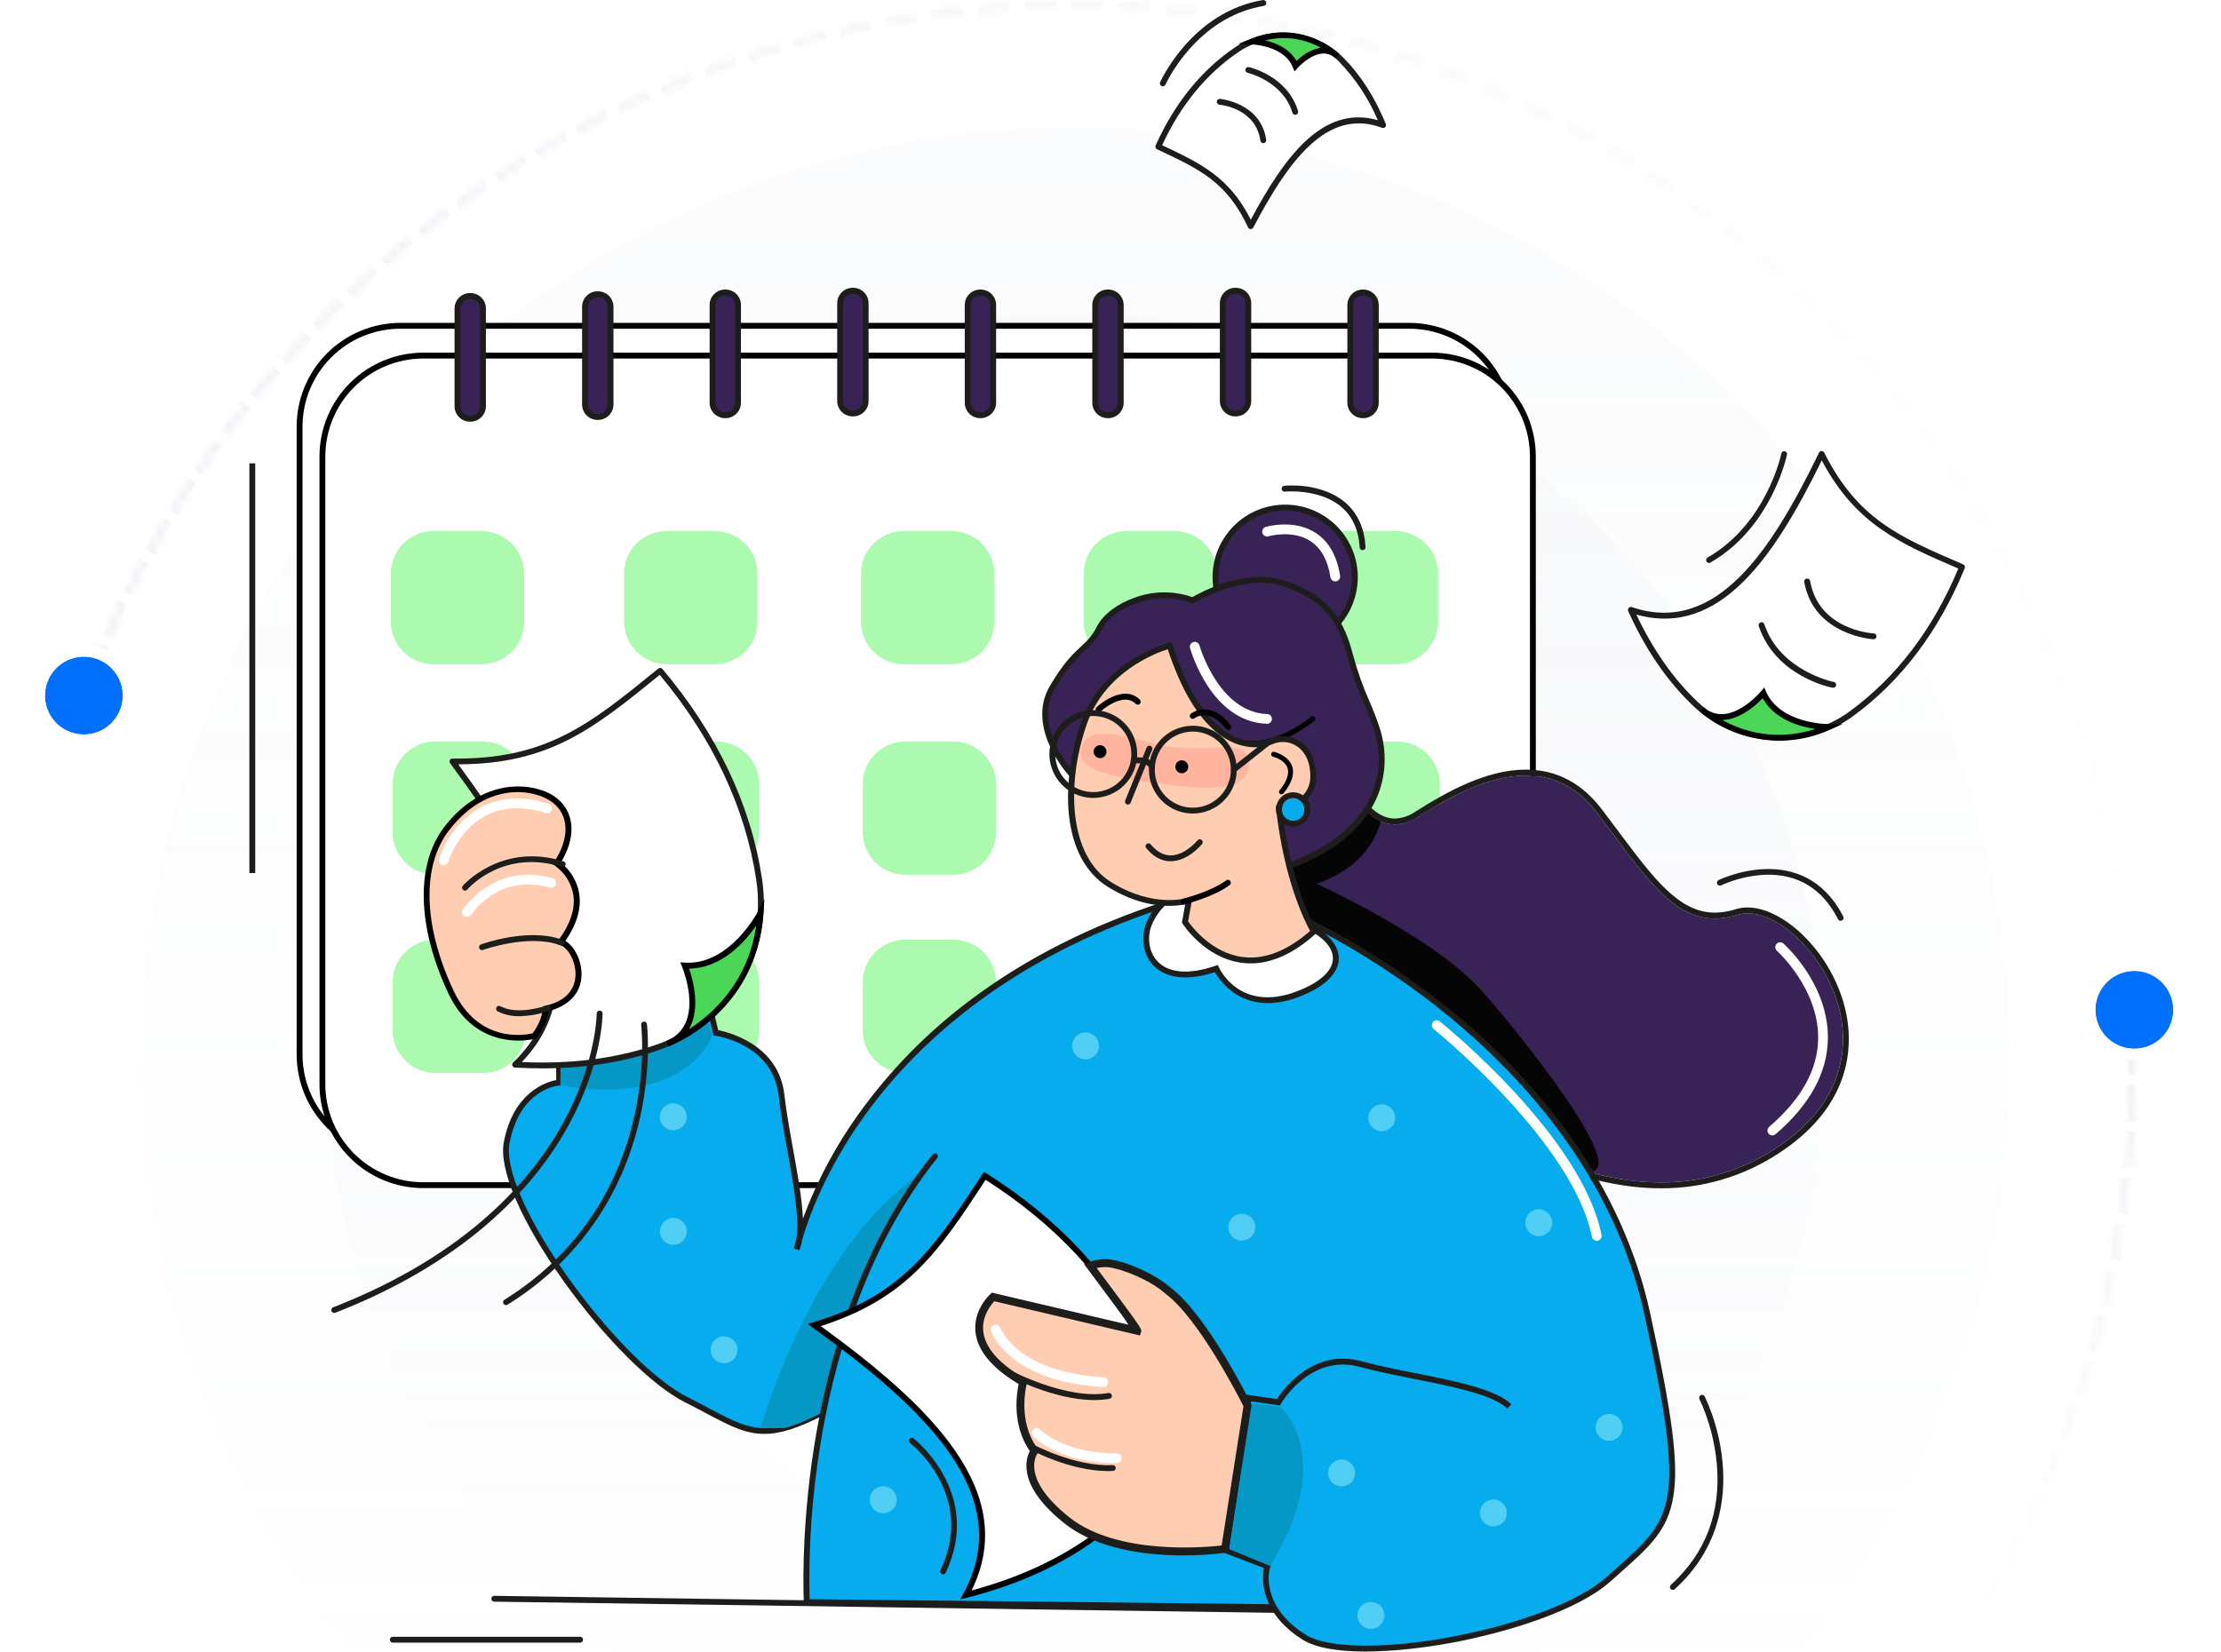 <svg width="285" height="212" viewBox="0 0 285 212" fill="none" xmlns="http://www.w3.org/2000/svg">
<mask id="mask0_14246_111104" style="mask-type:alpha" maskUnits="userSpaceOnUse" x="0" y="0" width="285" height="212">
<rect width="285" height="212" fill="#D9D9D9"/>
</mask>
<g mask="url(#mask0_14246_111104)">
<g opacity="0.5">
<mask id="path-2-inside-1_14246_111104" fill="white">
<path d="M273.871 142.257C275.287 109.772 265.017 77.855 244.923 52.291C224.829 26.727 196.242 9.208 164.342 2.91C132.441 -3.388 99.341 1.952 71.039 17.962C42.738 33.971 21.109 59.59 10.073 90.176L10.663 90.389C21.648 59.944 43.177 34.443 71.348 18.507C99.519 2.572 132.467 -2.744 164.22 3.525C195.973 9.794 224.429 27.232 244.43 52.678C264.432 78.124 274.654 109.894 273.245 142.229L273.871 142.257Z"/>
</mask>
<path d="M273.871 142.257C275.287 109.772 265.017 77.855 244.923 52.291C224.829 26.727 196.242 9.208 164.342 2.91C132.441 -3.388 99.341 1.952 71.039 17.962C42.738 33.971 21.109 59.59 10.073 90.176L10.663 90.389C21.648 59.944 43.177 34.443 71.348 18.507C99.519 2.572 132.467 -2.744 164.22 3.525C195.973 9.794 224.429 27.232 244.43 52.678C264.432 78.124 274.654 109.894 273.245 142.229L273.871 142.257Z" stroke="url(#paint0_linear_14246_111104)" stroke-width="2" stroke-dasharray="3 3" mask="url(#path-2-inside-1_14246_111104)"/>
</g>
<g opacity="0.5">
<mask id="path-3-inside-2_14246_111104" fill="white">
<path d="M10.256 182.994C21.412 213.536 43.141 239.071 71.505 254.969C99.868 270.868 132.99 276.078 164.865 269.655C196.74 263.233 225.259 245.602 245.253 219.96C265.247 194.317 275.391 162.36 273.848 129.881L273.222 129.911C274.758 162.24 264.66 194.05 244.759 219.574C224.857 245.098 196.469 262.648 164.741 269.041C133.013 275.434 100.044 270.248 71.811 254.422C43.578 238.597 21.949 213.18 10.845 182.779L10.256 182.994Z"/>
</mask>
<path d="M10.256 182.994C21.412 213.536 43.141 239.071 71.505 254.969C99.868 270.868 132.99 276.078 164.865 269.655C196.74 263.233 225.259 245.602 245.253 219.96C265.247 194.317 275.391 162.36 273.848 129.881L273.222 129.911C274.758 162.24 264.66 194.05 244.759 219.574C224.857 245.098 196.469 262.648 164.741 269.041C133.013 275.434 100.044 270.248 71.811 254.422C43.578 238.597 21.949 213.18 10.845 182.779L10.256 182.994Z" stroke="url(#paint1_linear_14246_111104)" stroke-width="2" stroke-dasharray="3 3" mask="url(#path-3-inside-2_14246_111104)"/>
</g>
<circle opacity="0.08" cx="138" cy="136.335" r="120" fill="url(#paint2_linear_14246_111104)"/>
<circle opacity="0.1" cx="138" cy="136.335" r="96" fill="url(#paint3_linear_14246_111104)"/>
<circle cx="138" cy="136.335" r="64" fill="white"/>
<g filter="url(#filter0_d_14246_111104)">
<circle cx="10.761" cy="87.848" r="5" transform="rotate(-2.504 10.761 87.848)" fill="#0170FF"/>
<circle cx="10.761" cy="87.848" r="5.715" transform="rotate(-2.504 10.761 87.848)" stroke="white" stroke-width="1.431"/>
</g>
<g filter="url(#filter1_d_14246_111104)">
<circle cx="273.879" cy="128.182" r="5" transform="rotate(-15.735 273.879 128.182)" fill="#0170FF"/>
<circle cx="273.879" cy="128.182" r="5.715" transform="rotate(-15.735 273.879 128.182)" stroke="white" stroke-width="1.431"/>
</g>
</g>
<path d="M180.831 41.816H51.377C44.233 41.816 38.441 47.608 38.441 54.752V135.359C38.441 142.503 44.233 148.294 51.377 148.294H180.831C187.976 148.294 193.767 142.503 193.767 135.359V54.752C193.767 47.608 187.976 41.816 180.831 41.816Z" fill="white"/>
<path d="M180.835 148.67H51.38C47.85 148.666 44.466 147.262 41.97 144.766C39.474 142.27 38.07 138.886 38.066 135.357V54.752C38.071 51.222 39.475 47.839 41.971 45.344C44.467 42.848 47.851 41.445 51.38 41.441H180.835C184.364 41.445 187.747 42.848 190.242 45.344C192.738 47.839 194.142 51.223 194.146 54.752V135.357C194.142 138.886 192.738 142.27 190.242 144.765C187.747 147.261 184.364 148.665 180.835 148.67ZM51.38 42.192C48.05 42.195 44.857 43.519 42.502 45.874C40.146 48.229 38.822 51.421 38.818 54.752V135.357C38.822 138.687 40.146 141.88 42.501 144.235C44.856 146.59 48.049 147.915 51.38 147.919H180.835C184.165 147.915 187.357 146.59 189.712 144.235C192.067 141.88 193.391 138.687 193.394 135.357V54.752C193.391 51.422 192.067 48.229 189.712 45.874C187.357 43.52 184.165 42.195 180.835 42.192H51.38Z" fill="black"/>
<path d="M183.761 45.642H54.306C47.162 45.642 41.371 51.434 41.371 58.578V139.185C41.371 146.329 47.162 152.12 54.306 152.12H183.761C190.905 152.12 196.697 146.329 196.697 139.185V58.578C196.697 51.434 190.905 45.642 183.761 45.642Z" fill="white"/>
<path d="M183.762 152.496H54.307C50.778 152.492 47.395 151.088 44.899 148.593C42.404 146.098 41 142.714 40.996 139.185V58.58C41 55.051 42.404 51.667 44.899 49.171C47.394 46.675 50.778 45.271 54.307 45.267H183.762C187.291 45.271 190.675 46.675 193.171 49.17C195.667 51.666 197.071 55.05 197.075 58.58V139.185C197.071 142.714 195.666 146.098 193.171 148.593C190.675 151.088 187.291 152.492 183.762 152.496ZM54.307 46.018C50.977 46.022 47.784 47.347 45.429 49.702C43.075 52.057 41.751 55.25 41.747 58.58V139.185C41.751 142.515 43.075 145.708 45.43 148.063C47.784 150.417 50.977 151.742 54.307 151.745H183.762C187.092 151.742 190.285 150.417 192.64 148.063C194.995 145.708 196.32 142.515 196.324 139.185V58.58C196.32 55.25 194.995 52.057 192.64 49.702C190.285 47.347 187.092 46.022 183.762 46.018H54.307Z" fill="black"/>
<path d="M61.767 68.155H55.639C52.607 68.155 50.148 70.614 50.148 73.646V79.774C50.148 82.806 52.607 85.265 55.639 85.265H61.767C64.799 85.265 67.258 82.806 67.258 79.774V73.646C67.258 70.614 64.799 68.155 61.767 68.155Z" fill="#ACF9B0"/>
<path d="M91.704 68.155H85.577C82.544 68.155 80.086 70.614 80.086 73.646V79.774C80.086 82.806 82.544 85.265 85.577 85.265H91.704C94.737 85.265 97.195 82.806 97.195 79.774V73.646C97.195 70.614 94.737 68.155 91.704 68.155Z" fill="#ACF9B0"/>
<path d="M122.099 68.155H115.972C112.939 68.155 110.48 70.614 110.48 73.646V79.774C110.48 82.806 112.939 85.265 115.972 85.265H122.099C125.131 85.265 127.59 82.806 127.59 79.774V73.646C127.59 70.614 125.131 68.155 122.099 68.155Z" fill="#ACF9B0"/>
<path d="M150.685 68.155H144.558C141.525 68.155 139.066 70.614 139.066 73.646V79.774C139.066 82.806 141.525 85.265 144.558 85.265H150.685C153.717 85.265 156.176 82.806 156.176 79.774V73.646C156.176 70.614 153.717 68.155 150.685 68.155Z" fill="#ACF9B0"/>
<path d="M179.052 68.155H172.925C169.892 68.155 167.434 70.614 167.434 73.646V79.774C167.434 82.806 169.892 85.265 172.925 85.265H179.052C182.085 85.265 184.543 82.806 184.543 79.774V73.646C184.543 70.614 182.085 68.155 179.052 68.155Z" fill="#ACF9B0"/>
<path d="M61.989 95.168H55.862C52.83 95.168 50.371 97.626 50.371 100.659V106.786C50.371 109.819 52.83 112.277 55.862 112.277H61.989C65.022 112.277 67.481 109.819 67.481 106.786V100.659C67.481 97.626 65.022 95.168 61.989 95.168Z" fill="#ACF9B0"/>
<path d="M91.931 95.168H85.804C82.771 95.168 80.312 97.626 80.312 100.659V106.786C80.312 109.819 82.771 112.277 85.804 112.277H91.931C94.963 112.277 97.422 109.819 97.422 106.786V100.659C97.422 97.626 94.963 95.168 91.931 95.168Z" fill="#ACF9B0"/>
<path d="M122.321 95.168H116.194C113.162 95.168 110.703 97.626 110.703 100.659V106.786C110.703 109.819 113.162 112.277 116.194 112.277H122.321C125.354 112.277 127.813 109.819 127.813 106.786V100.659C127.813 97.626 125.354 95.168 122.321 95.168Z" fill="#ACF9B0"/>
<path d="M150.915 95.168H144.788C141.755 95.168 139.297 97.626 139.297 100.659V106.786C139.297 109.819 141.755 112.277 144.788 112.277H150.915C153.948 112.277 156.406 109.819 156.406 106.786V100.659C156.406 97.626 153.948 95.168 150.915 95.168Z" fill="#ACF9B0"/>
<path d="M179.274 95.168H173.147C170.115 95.168 167.656 97.626 167.656 100.659V106.786C167.656 109.819 170.115 112.277 173.147 112.277H179.274C182.307 112.277 184.766 109.819 184.766 106.786V100.659C184.766 97.626 182.307 95.168 179.274 95.168Z" fill="#ACF9B0"/>
<path d="M61.989 120.606H55.862C52.83 120.606 50.371 123.064 50.371 126.097V132.224C50.371 135.257 52.83 137.715 55.862 137.715H61.989C65.022 137.715 67.481 135.257 67.481 132.224V126.097C67.481 123.064 65.022 120.606 61.989 120.606Z" fill="#ACF9B0"/>
<path d="M91.931 120.606H85.804C82.771 120.606 80.312 123.064 80.312 126.097V132.224C80.312 135.257 82.771 137.715 85.804 137.715H91.931C94.963 137.715 97.422 135.257 97.422 132.224V126.097C97.422 123.064 94.963 120.606 91.931 120.606Z" fill="#ACF9B0"/>
<path d="M122.321 120.606H116.194C113.162 120.606 110.703 123.064 110.703 126.097V132.224C110.703 135.257 113.162 137.715 116.194 137.715H122.321C125.354 137.715 127.813 135.257 127.813 132.224V126.097C127.813 123.064 125.354 120.606 122.321 120.606Z" fill="#ACF9B0"/>
<path d="M150.915 120.606H144.788C141.755 120.606 139.297 123.064 139.297 126.097V132.224C139.297 135.257 141.755 137.715 144.788 137.715H150.915C153.948 137.715 156.406 135.257 156.406 132.224V126.097C156.406 123.064 153.948 120.606 150.915 120.606Z" fill="#ACF9B0"/>
<path d="M179.274 120.606H173.147C170.115 120.606 167.656 123.064 167.656 126.097V132.224C167.656 135.257 170.115 137.715 173.147 137.715H179.274C182.307 137.715 184.766 135.257 184.766 132.224V126.097C184.766 123.064 182.307 120.606 179.274 120.606Z" fill="#ACF9B0"/>
<path d="M60.371 37.99H60.308C59.422 37.99 58.703 38.709 58.703 39.595V52.142C58.703 53.029 59.422 53.747 60.308 53.747H60.371C61.257 53.747 61.976 53.029 61.976 52.142V39.595C61.976 38.709 61.257 37.99 60.371 37.99Z" fill="#382256"/>
<path d="M60.371 54.123H60.309C59.783 54.122 59.279 53.913 58.908 53.541C58.537 53.169 58.328 52.666 58.328 52.14V39.595C58.329 39.07 58.538 38.567 58.909 38.195C59.28 37.824 59.784 37.615 60.309 37.614H60.371C60.896 37.615 61.4 37.824 61.771 38.195C62.142 38.567 62.351 39.07 62.352 39.595V52.14C62.352 52.666 62.143 53.169 61.772 53.541C61.401 53.913 60.897 54.122 60.371 54.123ZM60.309 38.366C59.983 38.366 59.67 38.495 59.439 38.726C59.209 38.956 59.079 39.269 59.079 39.595V52.14C59.079 52.466 59.209 52.779 59.439 53.01C59.67 53.241 59.982 53.371 60.309 53.372H60.371C60.698 53.371 61.01 53.241 61.241 53.01C61.471 52.779 61.601 52.466 61.601 52.14V39.595C61.601 39.269 61.471 38.956 61.241 38.726C61.01 38.495 60.697 38.366 60.371 38.366H60.309Z" fill="#1D1E1B"/>
<path d="M76.738 37.765H76.675C75.789 37.765 75.07 38.483 75.07 39.37V51.917C75.07 52.803 75.789 53.522 76.675 53.522H76.738C77.624 53.522 78.343 52.803 78.343 51.917V39.37C78.343 38.483 77.624 37.765 76.738 37.765Z" fill="#382256"/>
<path d="M76.739 53.898H76.678C76.153 53.898 75.649 53.689 75.277 53.318C74.905 52.946 74.696 52.443 74.695 51.917V39.37C74.696 38.844 74.905 38.34 75.277 37.969C75.649 37.598 76.153 37.389 76.678 37.389H76.739C77.264 37.389 77.768 37.598 78.14 37.969C78.512 38.34 78.721 38.844 78.722 39.37V51.917C78.721 52.443 78.512 52.946 78.14 53.318C77.768 53.689 77.264 53.898 76.739 53.898ZM76.678 38.14C76.352 38.14 76.039 38.27 75.808 38.5C75.577 38.731 75.447 39.044 75.447 39.37V51.917C75.447 52.243 75.577 52.556 75.808 52.787C76.039 53.017 76.352 53.147 76.678 53.147H76.739C77.065 53.147 77.378 53.017 77.609 52.787C77.84 52.556 77.97 52.243 77.971 51.917V39.37C77.97 39.044 77.84 38.731 77.609 38.5C77.378 38.27 77.065 38.14 76.739 38.14H76.678Z" fill="#1D1E1B"/>
<path d="M93.101 37.539H93.038C92.152 37.539 91.434 38.258 91.434 39.144V51.692C91.434 52.578 92.152 53.297 93.038 53.297H93.101C93.988 53.297 94.706 52.578 94.706 51.692V39.144C94.706 38.258 93.988 37.539 93.101 37.539Z" fill="#382256"/>
<path d="M93.102 53.672H93.039C92.514 53.672 92.011 53.463 91.639 53.092C91.268 52.72 91.059 52.217 91.059 51.692V39.145C91.059 38.619 91.268 38.116 91.639 37.745C92.011 37.373 92.514 37.164 93.039 37.164H93.102C93.627 37.164 94.13 37.373 94.501 37.745C94.873 38.116 95.082 38.619 95.082 39.145V51.692C95.082 52.217 94.873 52.72 94.501 53.092C94.13 53.463 93.627 53.672 93.102 53.672ZM93.039 37.915C92.713 37.915 92.4 38.044 92.17 38.275C91.939 38.506 91.81 38.818 91.81 39.145V51.692C91.81 52.018 91.939 52.331 92.17 52.561C92.4 52.792 92.713 52.921 93.039 52.921H93.102C93.428 52.921 93.741 52.792 93.971 52.561C94.202 52.331 94.331 52.018 94.331 51.692V39.145C94.331 38.818 94.202 38.506 93.971 38.275C93.741 38.044 93.428 37.915 93.102 37.915H93.039Z" fill="#1D1E1B"/>
<path d="M109.472 37.314H109.41C108.523 37.314 107.805 38.033 107.805 38.919V51.466C107.805 52.353 108.523 53.071 109.41 53.071H109.472C110.359 53.071 111.077 52.353 111.077 51.466V38.919C111.077 38.033 110.359 37.314 109.472 37.314Z" fill="#382256"/>
<path d="M109.473 53.447H109.413C108.887 53.447 108.383 53.239 108.011 52.867C107.64 52.496 107.43 51.992 107.43 51.466V38.919C107.43 38.394 107.64 37.89 108.011 37.518C108.383 37.147 108.887 36.938 109.413 36.938H109.473C109.998 36.938 110.503 37.147 110.874 37.518C111.246 37.89 111.455 38.394 111.456 38.919V51.466C111.455 51.992 111.246 52.496 110.874 52.867C110.503 53.239 109.998 53.447 109.473 53.447ZM109.413 37.69C109.087 37.69 108.773 37.819 108.543 38.05C108.312 38.28 108.182 38.593 108.181 38.919V51.466C108.182 51.793 108.312 52.105 108.543 52.336C108.773 52.566 109.087 52.696 109.413 52.696H109.473C109.799 52.696 110.112 52.566 110.343 52.336C110.574 52.105 110.704 51.793 110.705 51.466V38.919C110.704 38.593 110.574 38.28 110.343 38.05C110.112 37.819 109.799 37.69 109.473 37.69H109.413Z" fill="#1D1E1B"/>
<path d="M125.839 37.539H125.777C124.89 37.539 124.172 38.258 124.172 39.144V51.692C124.172 52.578 124.89 53.297 125.777 53.297H125.839C126.726 53.297 127.445 52.578 127.445 51.692V39.144C127.445 38.258 126.726 37.539 125.839 37.539Z" fill="#382256"/>
<path d="M125.84 53.672H125.78C125.254 53.672 124.75 53.464 124.379 53.092C124.007 52.721 123.798 52.217 123.797 51.692V39.145C123.798 38.619 124.007 38.115 124.379 37.744C124.75 37.372 125.254 37.164 125.78 37.164H125.84C126.365 37.164 126.869 37.373 127.24 37.745C127.611 38.116 127.82 38.619 127.821 39.145V51.692C127.82 52.217 127.611 52.72 127.24 53.092C126.869 53.463 126.365 53.672 125.84 53.672ZM125.78 37.915C125.454 37.915 125.141 38.044 124.91 38.275C124.679 38.505 124.549 38.818 124.548 39.145V51.692C124.549 52.018 124.679 52.331 124.91 52.561C125.141 52.792 125.454 52.921 125.78 52.921H125.84C126.166 52.921 126.479 52.792 126.709 52.561C126.94 52.331 127.07 52.018 127.07 51.692V39.145C127.07 38.818 126.94 38.506 126.709 38.275C126.479 38.044 126.166 37.915 125.84 37.915H125.78Z" fill="#1D1E1B"/>
<path d="M142.207 37.54H142.144C141.258 37.54 140.539 38.258 140.539 39.145V51.692C140.539 52.578 141.258 53.297 142.144 53.297H142.207C143.093 53.297 143.812 52.578 143.812 51.692V39.145C143.812 38.258 143.093 37.54 142.207 37.54Z" fill="#382256"/>
<path d="M142.207 53.672H142.145C141.62 53.672 141.116 53.463 140.745 53.092C140.374 52.72 140.165 52.217 140.164 51.692V39.145C140.165 38.619 140.374 38.116 140.745 37.745C141.116 37.373 141.62 37.164 142.145 37.164H142.207C142.732 37.164 143.236 37.373 143.607 37.745C143.978 38.116 144.187 38.619 144.188 39.145V51.692C144.187 52.217 143.978 52.72 143.607 53.092C143.236 53.463 142.732 53.672 142.207 53.672ZM142.145 37.915C141.819 37.915 141.506 38.044 141.275 38.275C141.045 38.506 140.915 38.818 140.915 39.145V51.692C140.915 52.018 141.045 52.331 141.275 52.561C141.506 52.792 141.819 52.921 142.145 52.921H142.207C142.533 52.921 142.846 52.792 143.077 52.561C143.307 52.331 143.437 52.018 143.437 51.692V39.145C143.437 38.818 143.307 38.506 143.077 38.275C142.846 38.044 142.533 37.915 142.207 37.915H142.145Z" fill="#1D1E1B"/>
<path d="M158.574 37.314H158.511C157.625 37.314 156.906 38.033 156.906 38.919V51.466C156.906 52.353 157.625 53.071 158.511 53.071H158.574C159.46 53.071 160.179 52.353 160.179 51.466V38.919C160.179 38.033 159.46 37.314 158.574 37.314Z" fill="#382256"/>
<path d="M158.575 53.447H158.514C157.989 53.447 157.485 53.239 157.113 52.867C156.741 52.496 156.532 51.992 156.531 51.466V38.919C156.532 38.394 156.741 37.89 157.113 37.518C157.485 37.147 157.989 36.938 158.514 36.938H158.575C159.1 36.938 159.604 37.147 159.976 37.518C160.348 37.89 160.557 38.394 160.558 38.919V51.466C160.557 51.992 160.348 52.496 159.976 52.867C159.604 53.239 159.1 53.447 158.575 53.447ZM158.514 37.69C158.188 37.69 157.875 37.819 157.644 38.05C157.413 38.28 157.283 38.593 157.282 38.919V51.466C157.283 51.793 157.413 52.105 157.644 52.336C157.875 52.566 158.188 52.696 158.514 52.696H158.575C158.901 52.696 159.214 52.566 159.445 52.336C159.676 52.105 159.806 51.793 159.806 51.466V38.919C159.806 38.593 159.676 38.28 159.445 38.05C159.214 37.819 158.901 37.69 158.575 37.69H158.514Z" fill="#1D1E1B"/>
<path d="M174.937 37.539H174.875C173.988 37.539 173.27 38.258 173.27 39.144V51.692C173.27 52.578 173.988 53.297 174.875 53.297H174.937C175.824 53.297 176.542 52.578 176.542 51.692V39.144C176.542 38.258 175.824 37.539 174.937 37.539Z" fill="#382256"/>
<path d="M174.938 53.672H174.875C174.35 53.672 173.847 53.463 173.476 53.092C173.104 52.72 172.895 52.217 172.895 51.692V39.145C172.895 38.619 173.104 38.116 173.476 37.745C173.847 37.373 174.35 37.164 174.875 37.164H174.938C175.463 37.164 175.966 37.373 176.338 37.745C176.709 38.116 176.918 38.619 176.918 39.145V51.692C176.918 52.217 176.709 52.72 176.338 53.092C175.966 53.463 175.463 53.672 174.938 53.672ZM174.875 37.915C174.549 37.915 174.236 38.044 174.006 38.275C173.775 38.506 173.646 38.818 173.646 39.145V51.692C173.646 52.018 173.775 52.331 174.006 52.561C174.236 52.792 174.549 52.921 174.875 52.921H174.938C175.264 52.921 175.577 52.792 175.807 52.561C176.038 52.331 176.167 52.018 176.167 51.692V39.145C176.167 38.818 176.038 38.506 175.807 38.275C175.577 38.044 175.264 37.915 174.938 37.915H174.875Z" fill="#1D1E1B"/>
<path d="M32.751 59.474H32V112.057H32.751V59.474Z" fill="#1D1D1B"/>
<path d="M177.472 16.053C176.132 12.798 174.38 9.963 172.121 7.685C170.376 5.934 168.073 4.849 165.612 4.617C163.151 4.385 160.686 5.021 158.645 6.415C154.273 9.395 150.983 13.586 148.629 18.82C154.035 21.369 157.696 23.029 160.483 29.028C164.524 21.369 169.71 13.133 177.472 16.053Z" fill="white"/>
<path d="M160.486 29.404C160.415 29.402 160.347 29.381 160.288 29.343C160.229 29.304 160.182 29.25 160.153 29.186C157.461 23.392 153.976 21.749 148.697 19.263L148.479 19.16C148.389 19.118 148.319 19.041 148.285 18.948C148.25 18.854 148.255 18.75 148.297 18.659C150.725 13.258 154.138 9.032 158.443 6.1C160.556 4.654 163.109 3.994 165.658 4.234C168.207 4.475 170.592 5.601 172.397 7.417C174.606 9.645 176.431 12.5 177.828 15.905C177.858 15.973 177.867 16.049 177.854 16.122C177.841 16.195 177.807 16.263 177.755 16.316C177.704 16.37 177.638 16.407 177.565 16.423C177.492 16.439 177.417 16.433 177.347 16.406C170.179 13.707 165.171 20.963 160.821 29.206C160.789 29.266 160.74 29.317 160.681 29.352C160.622 29.386 160.554 29.404 160.486 29.404ZM149.128 18.637C154.098 20.981 157.752 22.736 160.503 28.2C164.76 20.227 169.72 13.381 176.802 15.429C175.624 12.653 173.948 10.117 171.856 7.945C170.174 6.254 167.953 5.206 165.579 4.982C163.204 4.758 160.826 5.373 158.858 6.721C154.759 9.52 151.487 13.526 149.128 18.637Z" fill="#1D1D1B"/>
<path d="M160.695 5.328C160.695 5.328 165.012 5.446 166.237 8.463C166.237 8.463 169.219 5.076 171.602 7.189C171.592 7.189 167.115 2.759 160.695 5.328Z" fill="#4BD657"/>
<path d="M166.108 9.167L165.88 8.606C164.763 5.852 160.717 5.704 160.676 5.704L158.871 5.651L160.546 4.98C167.132 2.336 171.814 6.876 171.859 6.921L171.358 7.469C171.139 7.262 170.879 7.102 170.595 7C170.311 6.898 170.009 6.856 169.708 6.876C168.073 6.976 166.538 8.696 166.521 8.714L166.108 9.167ZM162.352 5.186C163.666 5.491 165.432 6.187 166.358 7.82C166.951 7.261 168.158 6.29 169.51 6.14C167.332 4.913 164.765 4.571 162.342 5.186H162.352Z" fill="black"/>
<path d="M160.172 8.981C160.172 8.981 164.904 10.056 166.181 14.355L160.172 8.981Z" fill="white"/>
<path d="M166.206 14.733C166.125 14.733 166.046 14.707 165.981 14.659C165.916 14.611 165.868 14.543 165.845 14.465C164.635 10.431 160.146 9.357 160.101 9.347C160.053 9.336 160.007 9.316 159.967 9.287C159.927 9.259 159.892 9.222 159.866 9.18C159.84 9.139 159.822 9.092 159.814 9.043C159.806 8.994 159.807 8.945 159.818 8.896C159.829 8.848 159.849 8.803 159.878 8.762C159.907 8.722 159.943 8.688 159.985 8.662C160.027 8.635 160.073 8.618 160.122 8.609C160.171 8.601 160.221 8.602 160.269 8.613C160.469 8.661 165.226 9.79 166.564 14.247C166.592 14.343 166.582 14.445 166.535 14.533C166.488 14.621 166.408 14.687 166.313 14.716C166.278 14.726 166.242 14.732 166.206 14.733Z" fill="#1D1D1B"/>
<path d="M156.523 13.066C156.523 13.066 161.469 13.496 162.112 18.011L156.523 13.066Z" fill="white"/>
<path d="M162.109 18.387C162.019 18.386 161.931 18.353 161.863 18.294C161.795 18.235 161.751 18.153 161.738 18.064C161.142 13.904 156.675 13.456 156.48 13.441C156.431 13.437 156.383 13.423 156.339 13.4C156.295 13.377 156.256 13.345 156.224 13.307C156.193 13.269 156.169 13.225 156.154 13.178C156.139 13.131 156.134 13.081 156.138 13.032C156.143 12.982 156.157 12.934 156.18 12.891C156.203 12.847 156.234 12.808 156.272 12.776C156.31 12.744 156.354 12.72 156.401 12.706C156.449 12.691 156.498 12.686 156.548 12.69C156.6 12.69 161.806 13.191 162.477 17.948C162.491 18.047 162.465 18.147 162.404 18.227C162.344 18.307 162.255 18.36 162.157 18.374L162.109 18.387Z" fill="#1D1D1B"/>
<path d="M149.213 11.078C149.161 11.078 149.11 11.067 149.063 11.045C149.017 11.025 148.975 10.996 148.941 10.96C148.906 10.924 148.879 10.882 148.861 10.835C148.843 10.788 148.835 10.739 148.836 10.689C148.838 10.639 148.849 10.59 148.87 10.544C148.91 10.454 152.926 1.53 162.053 0.005C162.153 -0.011 162.255 0.013 162.337 0.072C162.419 0.131 162.474 0.22 162.49 0.319C162.506 0.419 162.482 0.521 162.424 0.603C162.365 0.685 162.275 0.74 162.176 0.756C153.457 2.208 149.596 10.772 149.556 10.857C149.526 10.923 149.478 10.979 149.417 11.018C149.356 11.057 149.285 11.078 149.213 11.078Z" fill="#1D1D1B"/>
<path d="M209.273 78.279C211.414 83.036 214.144 87.13 217.592 90.388C220.256 92.891 223.712 94.383 227.361 94.606C231.01 94.83 234.622 93.771 237.573 91.612C243.891 86.993 248.551 80.635 251.773 72.785C243.655 69.28 238.167 67.006 233.745 58.262C228.163 69.793 220.882 82.22 209.273 78.279Z" fill="white"/>
<path d="M228.306 95.018C224.226 95.023 220.299 93.464 217.334 90.661C213.976 87.491 211.152 83.377 208.931 78.434C208.901 78.367 208.892 78.293 208.903 78.22C208.915 78.148 208.947 78.08 208.996 78.026C209.045 77.972 209.109 77.933 209.18 77.915C209.25 77.897 209.325 77.9 209.394 77.923C220.256 81.612 227.358 70.579 233.415 58.107C233.445 58.044 233.493 57.991 233.552 57.954C233.612 57.917 233.68 57.897 233.75 57.897C233.819 57.897 233.887 57.916 233.946 57.953C234.006 57.989 234.054 58.04 234.086 58.102C238.377 66.595 243.633 68.869 251.591 72.299L251.919 72.442C252.009 72.481 252.081 72.553 252.118 72.644C252.155 72.735 252.156 72.837 252.119 72.928C248.804 81.001 243.984 87.388 237.791 91.915C235.04 93.931 231.717 95.018 228.306 95.018ZM209.977 78.88C212.101 83.387 214.748 87.168 217.86 90.107C220.459 92.553 223.832 94.012 227.394 94.23C230.957 94.448 234.483 93.412 237.361 91.302C243.353 86.92 248.04 80.758 251.295 72.978C243.686 69.693 238.134 67.294 233.767 59.098C227.783 71.303 220.729 81.912 209.977 78.88Z" fill="#1D1D1B"/>
<path d="M234.626 93.315C234.626 93.315 228.238 93.352 226.28 88.95C226.28 88.95 222.038 94.104 218.41 91.096C218.41 91.096 225.246 97.444 234.626 93.315Z" fill="#4BD657"/>
<path d="M228.281 95.075C224.58 95.039 221.004 93.732 218.152 91.372L218.653 90.808C219.007 91.118 219.42 91.353 219.867 91.497C220.315 91.641 220.787 91.692 221.255 91.647C223.739 91.412 225.972 88.738 225.995 88.71L226.38 88.242L226.631 88.798C228.468 92.929 234.576 92.942 234.631 92.939H236.444L234.784 93.671C232.738 94.589 230.523 95.068 228.281 95.075ZM221.004 92.413C222.806 93.427 224.799 94.052 226.856 94.249C228.914 94.447 230.99 94.211 232.951 93.558C230.962 93.272 227.73 92.381 226.19 89.612C225.404 90.435 223.498 92.188 221.322 92.394C221.214 92.401 221.109 92.401 221.004 92.413Z" fill="black"/>
<path d="M235.206 87.894C235.206 87.894 228.163 86.534 226.047 80.242L235.206 87.894Z" fill="white"/>
<path d="M235.203 88.267C235.18 88.27 235.156 88.27 235.133 88.267C234.835 88.212 227.849 86.795 225.685 80.367C225.652 80.272 225.658 80.168 225.701 80.078C225.745 79.988 225.823 79.918 225.917 79.885C226.012 79.852 226.116 79.858 226.206 79.901C226.296 79.945 226.366 80.022 226.399 80.117C228.422 86.126 235.206 87.508 235.276 87.521C235.375 87.531 235.467 87.579 235.53 87.657C235.594 87.734 235.624 87.833 235.615 87.933C235.605 88.032 235.556 88.124 235.479 88.188C235.402 88.251 235.303 88.282 235.203 88.272V88.267Z" fill="#1D1D1B"/>
<path d="M240.4 81.674C240.4 81.674 233.069 81.281 231.887 74.635L240.4 81.674Z" fill="white"/>
<path d="M240.402 82.05H240.382C240.304 82.05 232.737 81.549 231.525 74.703C231.508 74.603 231.53 74.501 231.588 74.418C231.646 74.335 231.735 74.279 231.835 74.261C231.934 74.244 232.037 74.266 232.12 74.324C232.202 74.382 232.259 74.471 232.277 74.57C233.383 80.83 240.144 81.284 240.432 81.299C240.532 81.301 240.626 81.343 240.695 81.416C240.763 81.488 240.8 81.585 240.798 81.684C240.795 81.784 240.753 81.878 240.68 81.947C240.608 82.015 240.512 82.052 240.412 82.05H240.402Z" fill="#1D1D1B"/>
<path d="M219.31 72.262C219.227 72.262 219.147 72.235 219.081 72.184C219.015 72.134 218.968 72.063 218.946 71.983C218.925 71.903 218.931 71.819 218.962 71.742C218.994 71.666 219.05 71.602 219.122 71.561C226.719 67.194 228.564 58.29 228.582 58.209C228.602 58.112 228.66 58.026 228.743 57.971C228.826 57.915 228.927 57.895 229.025 57.914C229.119 57.936 229.201 57.993 229.254 58.074C229.306 58.154 229.326 58.252 229.308 58.347C229.29 58.44 227.385 67.662 219.488 72.204C219.434 72.237 219.373 72.257 219.31 72.262Z" fill="#1D1D1B"/>
<path d="M71.058 155.261C71.997 155.096 72.624 154.201 72.459 153.261C72.294 152.321 71.4 151.693 70.461 151.857C69.522 152.022 68.895 152.917 69.06 153.857C69.225 154.797 70.12 155.425 71.058 155.261Z" fill="#51CEF4"/>
<path d="M172.365 99.457C172.365 99.457 175.793 108.782 181.96 104.866C188.128 100.949 198.153 95.426 204.937 104.322C211.72 113.219 215.453 119.767 222.965 117.423C230.477 115.079 246.35 135.286 227.898 147.365C197.658 167.167 156.828 113.797 156.828 113.797L161.335 106.854L172.365 99.457Z" fill="#382256"/>
<path d="M172.365 99.457C172.365 99.457 174.707 105.827 179.001 105.827C180.059 105.798 181.087 105.464 181.961 104.866C185.686 102.497 190.829 99.542 195.81 99.542C199.065 99.542 202.255 100.794 204.937 104.322C210.776 111.982 214.364 117.901 220.043 117.901C221.038 117.891 222.026 117.73 222.973 117.423C223.388 117.295 223.82 117.232 224.255 117.235C232.095 117.235 245.363 135.937 227.906 147.365C223.528 150.268 218.385 151.803 213.132 151.772C185.889 151.772 156.838 113.797 156.838 113.797L161.345 106.854L172.363 99.457H172.365ZM172.736 98.303L171.945 98.834L160.927 106.23L160.799 106.315L160.717 106.446L156.21 113.389L155.922 113.835L156.245 114.255C161.706 121.115 167.737 127.501 174.273 133.346C180.511 138.897 186.64 143.321 192.49 146.499C199.849 150.505 206.795 152.523 213.137 152.523C218.532 152.545 223.811 150.967 228.309 147.989C232.348 145.347 235.057 142.15 236.364 138.489C237.478 135.374 237.531 131.931 236.519 128.538C235.541 125.31 233.764 122.382 231.351 120.025C229.025 117.771 226.436 116.474 224.247 116.474C223.738 116.472 223.232 116.547 222.745 116.694C221.872 116.98 220.96 117.131 220.041 117.14C215.464 117.14 212.196 112.763 207.671 106.704C206.988 105.785 206.279 104.838 205.53 103.857C202.964 100.489 199.691 98.781 195.807 98.781C190.8 98.781 185.792 101.535 181.555 104.222C180.8 104.74 179.913 105.033 178.998 105.066C175.283 105.066 173.089 99.247 173.066 99.187L172.736 98.293V98.303Z" fill="#1D1E1B"/>
<path d="M161.332 106.854L172.349 99.457C172.349 99.457 174.039 104.054 177.179 105.436C176.045 109.41 173.148 111.947 168.949 113.434C168.949 113.434 183.609 120.062 189.902 126.918C194.133 131.528 211.253 152.709 202.83 150.125C195.345 147.833 188.019 143.389 181.488 138.374C173.05 127.128 163.317 114.148 159.727 109.313L161.332 106.854Z" fill="#050505"/>
<path d="M158.072 121.322C158.072 121.322 149.193 152.684 119.781 172.415C97.636 187.276 98.39 184.832 88.079 179.659C79.064 175.129 63.615 154.041 65.015 146.677C66.414 139.313 71.755 138.952 71.755 138.952L71.69 133.266L90.971 128.816L91.855 132.549C91.855 132.549 99.502 133.619 100.283 140.522C101.064 147.426 103.728 156.575 102.244 160.303C102.244 160.303 108.531 129.297 149.568 116.056" fill="#07ACEE"/>
<path d="M98.082 184.046C95.593 184.046 93.562 182.964 90.612 181.399C89.811 180.973 88.905 180.49 87.913 179.994C83.656 177.856 77.537 171.754 72.333 164.45C66.86 156.76 63.985 150.09 64.649 146.607C65.873 140.156 70.12 138.872 71.379 138.631L71.312 132.965L91.243 128.363L92.155 132.221C93.525 132.494 99.917 134.102 100.648 140.484C100.899 142.668 101.337 145.117 101.767 147.496C102.353 150.733 102.919 153.861 103.034 156.41C104.81 151.621 107.221 147.092 110.203 142.946C114.227 137.342 119.092 132.393 124.626 128.275C131.695 122.977 140.043 118.76 149.443 115.718L149.673 116.434C128.592 123.235 116.919 134.825 110.837 143.349C105.801 150.408 103.663 156.587 102.927 159.146C102.862 159.596 102.747 160.037 102.584 160.461L101.868 160.248C101.868 160.231 101.965 159.785 102.191 158.996C102.596 156.292 101.803 151.897 101.029 147.628C100.596 145.249 100.15 142.788 99.902 140.577C99.163 134.049 92.095 132.978 91.794 132.935L91.544 132.9L90.69 129.277L72.063 133.563L72.131 139.303L71.775 139.328C71.57 139.343 66.702 139.773 65.377 146.747C64.764 149.984 67.661 156.6 72.939 164.024C78.075 171.236 84.082 177.245 88.241 179.333C89.243 179.834 90.152 180.317 90.955 180.746C98.575 184.792 99.744 185.413 119.566 172.114C134.692 161.966 144.252 148.675 149.613 139.313C155.422 129.159 157.683 121.307 157.706 121.229L158.427 121.434C158.404 121.512 156.128 129.447 150.277 139.666C144.876 149.103 135.238 162.504 119.979 172.738C107.451 181.144 102.156 184.046 98.082 184.046Z" fill="#1D1D1B"/>
<path d="M97.602 183.295H100.689C102.885 182.714 105.602 181.399 109.44 179.09L118.482 150.343C104.057 159.958 97.602 183.295 97.602 183.295Z" fill="#0598C6"/>
<path d="M91.398 132.945C91.398 132.945 88.241 142.19 71.902 139.29L71.972 133.681L90.407 129.372L91.398 132.945Z" fill="#0598C6"/>
<path d="M119.968 148.399C101.586 171.341 103.519 205.635 103.519 205.635L196.571 206.636C196.571 206.636 195.722 115.532 158.146 117.127" fill="#07ACEE"/>
<path d="M196.572 207.012L103.52 206.01C103.425 206.01 103.333 205.973 103.264 205.908C103.195 205.842 103.153 205.753 103.147 205.657C103.147 205.572 102.684 196.911 104.484 185.561C106.147 175.077 110.133 160.08 119.678 148.164C119.741 148.086 119.831 148.037 119.931 148.026C120.03 148.015 120.129 148.044 120.207 148.106C120.284 148.169 120.334 148.26 120.345 148.359C120.356 148.458 120.327 148.557 120.264 148.635C110.824 160.416 106.878 175.272 105.228 185.661C104.181 192.14 103.731 198.702 103.883 205.264L196.194 206.266C195.904 195.069 194.908 183.902 193.212 172.83C190.623 156.274 185.199 134.33 174.132 123.808C169.464 119.378 164.096 117.26 158.164 117.511C158.065 117.514 157.968 117.478 157.895 117.41C157.822 117.343 157.778 117.249 157.773 117.15C157.771 117.101 157.778 117.051 157.795 117.005C157.811 116.958 157.837 116.916 157.871 116.879C157.904 116.843 157.944 116.814 157.989 116.793C158.034 116.772 158.082 116.761 158.132 116.759C164.269 116.509 169.83 118.687 174.658 123.27C179.628 127.99 183.892 135.319 187.333 145.054C190.087 152.816 192.306 162.129 193.963 172.728C195.694 183.957 196.697 195.286 196.968 206.644C196.969 206.694 196.959 206.743 196.941 206.789C196.922 206.835 196.895 206.877 196.86 206.912C196.825 206.947 196.783 206.975 196.737 206.994C196.691 207.013 196.642 207.022 196.592 207.022L196.572 207.012Z" fill="#1D1D1B"/>
<path d="M166.839 117.816C166.839 117.816 203.825 134.032 211.385 168.634C217.076 194.688 215 195.008 206.402 202.7C198.89 209.433 173.672 214.133 167.34 210.127C161.007 206.121 162.632 201.02 162.632 201.02L157.316 198.994L160.254 179.434L164.052 179.984C164.052 179.984 167.853 173.261 174.569 175.072C181.284 176.882 190.764 177.758 193.694 180.51" fill="#07ACEE"/>
<path d="M175.208 211.98C171.833 211.98 168.881 211.549 167.133 210.445C161.584 206.939 161.947 202.515 162.185 201.255L156.895 199.237L159.932 179.008L163.855 179.576C164.607 178.402 168.458 173.036 174.653 174.708C176.776 175.279 179.217 175.768 181.576 176.236C186.867 177.29 191.862 178.287 193.938 180.242L193.422 180.788C191.504 178.985 186.384 177.966 181.431 176.98C179.057 176.506 176.603 176.018 174.457 175.437C168.102 173.724 164.409 180.11 164.371 180.172L164.246 180.397L160.563 179.864L157.728 198.756L163.092 200.802L162.982 201.14C162.921 201.338 161.534 206.023 167.534 209.814C170.356 211.599 177.742 211.702 186.351 210.077C195.142 208.417 202.729 205.485 206.15 202.425L207.309 201.393C214.821 194.733 216.393 193.345 211.015 168.719C207.136 150.958 195.3 138.171 186.053 130.559C176.017 122.296 166.773 118.207 166.688 118.164L166.988 117.478C167.081 117.518 176.4 121.647 186.519 129.965C192.461 134.85 197.516 140.206 201.542 145.883C206.58 152.989 210.016 160.616 211.751 168.559C214.618 181.677 215.397 187.812 214.736 192.001C214.032 196.445 211.689 198.511 207.81 201.957L206.653 202.986C202.449 206.742 193.482 209.496 186.494 210.816C182.883 211.489 178.804 211.977 175.208 211.98Z" fill="#1D1D1B"/>
<path d="M164.247 180.54C164.247 180.54 171.684 186.87 162.996 201.003L157.805 198.879L160.559 180.15L164.247 180.54Z" fill="#0598C6"/>
<path d="M151.54 114.368C149.78 115.16 148.365 116.563 147.559 118.317C146.024 121.69 148.06 127.081 156.073 124.326C156.073 124.326 158.895 130.541 166.589 127.582C173.1 125.078 172.599 121.104 167.649 118.803C163.359 116.81 151.54 114.368 151.54 114.368Z" fill="white"/>
<path d="M162.69 128.753C158.516 128.753 156.45 125.749 155.889 124.782C151.132 126.33 148.861 124.87 147.929 123.843C146.615 122.396 146.327 120.112 147.213 118.162C148.056 116.315 149.547 114.841 151.402 114.018L151.507 113.978L151.615 114C152.098 114.1 163.524 116.474 167.806 118.462C170.397 119.669 171.85 121.359 171.79 123.102C171.727 124.985 169.927 126.7 166.721 127.932C165.44 128.451 164.073 128.73 162.69 128.753ZM156.27 123.861L156.413 124.171C156.52 124.422 159.192 130.023 166.451 127.231C169.356 126.114 170.986 124.639 171.038 123.077C171.088 121.65 169.786 120.215 167.488 119.146C163.509 117.295 152.81 115.017 151.578 114.759C149.957 115.532 148.657 116.845 147.899 118.472C147.133 120.155 147.368 122.11 148.485 123.34C149.912 124.91 152.562 125.135 155.947 123.971L156.27 123.861Z" fill="#1D1E1B"/>
<path d="M86.691 145.046C87.629 144.881 88.257 143.986 88.092 143.046C87.927 142.106 87.032 141.477 86.094 141.642C85.155 141.807 84.528 142.702 84.693 143.642C84.858 144.582 85.752 145.21 86.691 145.046Z" fill="#51CEF4"/>
<path d="M93.21 174.956C94.149 174.792 94.776 173.896 94.611 172.957C94.446 172.017 93.552 171.388 92.613 171.553C91.675 171.718 91.048 172.613 91.213 173.553C91.377 174.493 92.272 175.121 93.21 174.956Z" fill="#51CEF4"/>
<path d="M86.706 159.75C87.645 159.586 88.272 158.69 88.107 157.75C87.942 156.81 87.048 156.182 86.109 156.347C85.171 156.511 84.544 157.407 84.709 158.346C84.874 159.286 85.768 159.915 86.706 159.75Z" fill="#51CEF4"/>
<path d="M208.169 183.55C208.361 182.616 207.758 181.704 206.823 181.513C205.888 181.321 204.976 181.922 204.784 182.855C204.593 183.789 205.195 184.701 206.13 184.893C207.065 185.084 207.978 184.483 208.169 183.55Z" fill="#51CEF4"/>
<path d="M179.027 143.596C179.098 142.646 178.384 141.818 177.432 141.747C176.481 141.676 175.652 142.389 175.581 143.339C175.51 144.289 176.224 145.117 177.176 145.188C178.128 145.259 178.956 144.546 179.027 143.596Z" fill="#51CEF4"/>
<path d="M177.611 207.694C177.802 206.761 177.199 205.849 176.265 205.657C175.33 205.465 174.417 206.067 174.225 207C174.034 207.933 174.637 208.845 175.571 209.037C176.506 209.229 177.419 208.628 177.611 207.694Z" fill="#51CEF4"/>
<path d="M193.329 194.54C193.521 193.607 192.918 192.695 191.983 192.503C191.049 192.311 190.136 192.912 189.944 193.846C189.753 194.779 190.355 195.691 191.29 195.883C192.225 196.075 193.138 195.473 193.329 194.54Z" fill="#51CEF4"/>
<path d="M197.456 158.67C198.409 158.67 199.181 157.897 199.181 156.943C199.181 155.989 198.409 155.215 197.456 155.215C196.503 155.215 195.73 155.989 195.73 156.943C195.73 157.897 196.503 158.67 197.456 158.67Z" fill="#51CEF4"/>
<path d="M113.331 194.224C114.283 194.224 115.056 193.451 115.056 192.497C115.056 191.542 114.283 190.769 113.331 190.769C112.378 190.769 111.605 191.542 111.605 192.497C111.605 193.451 112.378 194.224 113.331 194.224Z" fill="#51CEF4"/>
<path d="M160.528 158.778C160.799 158.525 160.981 158.192 161.048 157.827C161.115 157.462 161.063 157.086 160.899 156.753C160.736 156.421 160.47 156.149 160.14 155.979C159.81 155.81 159.435 155.75 159.069 155.81C158.703 155.87 158.367 156.046 158.108 156.313C157.85 156.579 157.685 156.921 157.636 157.288C157.587 157.656 157.658 158.029 157.838 158.354C158.018 158.678 158.297 158.936 158.635 159.089C158.946 159.229 159.291 159.275 159.628 159.219C159.965 159.164 160.278 159.011 160.528 158.778Z" fill="#51CEF4"/>
<path d="M139.299 135.975C140.252 135.975 141.025 135.201 141.025 134.247C141.025 133.293 140.252 132.519 139.299 132.519C138.347 132.519 137.574 133.293 137.574 134.247C137.574 135.201 138.347 135.975 139.299 135.975Z" fill="#51CEF4"/>
<path d="M173.849 189.404C174.04 188.471 173.438 187.559 172.503 187.367C171.568 187.176 170.655 187.777 170.464 188.71C170.272 189.644 170.875 190.556 171.81 190.748C172.744 190.939 173.657 190.338 173.849 189.404Z" fill="#51CEF4"/>
<path d="M66.091 136.648C72.644 137.039 78.784 136.375 84.418 134.432C88.754 132.921 92.426 129.941 94.799 126.009C97.171 122.077 98.095 117.439 97.41 112.898C95.943 103.173 91.574 94.281 84.706 86.126C76.079 93.124 70.348 97.917 58.051 97.752C67.626 110.68 77.231 126.019 66.091 136.648Z" fill="white"/>
<path d="M69.581 137.129C68.43 137.129 67.261 137.094 66.076 137.024C66.002 137.018 65.932 136.992 65.874 136.947C65.815 136.903 65.771 136.843 65.745 136.774C65.721 136.705 65.716 136.631 65.732 136.56C65.749 136.488 65.786 136.424 65.838 136.373C76.32 126.372 68.149 111.999 57.758 97.96C57.716 97.903 57.691 97.837 57.685 97.767C57.679 97.697 57.693 97.626 57.725 97.564C57.756 97.501 57.804 97.449 57.864 97.413C57.924 97.377 57.993 97.359 58.063 97.361C70.052 97.522 75.653 92.979 84.127 86.094L84.477 85.811C84.554 85.749 84.651 85.719 84.749 85.729C84.847 85.738 84.937 85.785 85.001 85.861C92.052 94.236 96.354 103.306 97.788 112.821C98.496 117.451 97.559 122.183 95.14 126.194C92.721 130.205 88.973 133.241 84.547 134.775C80.03 136.343 75.01 137.129 69.581 137.129ZM66.957 136.318C73.317 136.608 79.147 135.855 84.297 134.064C88.557 132.588 92.165 129.665 94.494 125.804C96.823 121.943 97.724 117.388 97.042 112.931C95.642 103.666 91.478 94.812 84.658 86.624L84.598 86.674C76.174 93.51 70.55 98.075 58.807 98.105C68.981 111.969 76.793 126.102 66.957 136.318Z" fill="#1D1D1B"/>
<path d="M97.6 117.19C97.6 117.19 93.924 124.324 87.88 123.951C87.88 123.951 91.153 131.676 85.691 133.967C85.681 133.947 96.729 130.028 97.6 117.19Z" fill="#4BD657"/>
<path d="M85.806 134.302L85.535 133.601C86.098 133.383 86.61 133.052 87.041 132.629C87.472 132.205 87.811 131.699 88.039 131.14C89.239 128.195 87.538 124.129 87.526 124.076L87.29 123.518L87.896 123.555C93.613 123.916 97.224 117.075 97.259 117.005L98.088 115.4L97.967 117.203C97.099 130.151 85.918 134.262 85.806 134.302ZM88.42 124.322C88.863 125.573 89.789 128.829 88.733 131.42C88.637 131.658 88.524 131.888 88.395 132.109C91.442 130.158 95.992 126.099 97.043 118.788C95.649 120.821 92.656 124.281 88.42 124.322Z" fill="black"/>
<path d="M94.159 108.987C93.999 108.987 93.845 108.926 93.729 108.816C93.614 108.706 93.544 108.556 93.535 108.396C93.227 102.815 85.164 91.47 85.082 91.357C85.034 91.29 85 91.214 84.981 91.134C84.962 91.054 84.96 90.971 84.973 90.89C84.987 90.809 85.016 90.731 85.06 90.661C85.103 90.591 85.16 90.531 85.227 90.483C85.294 90.435 85.37 90.401 85.45 90.382C85.53 90.364 85.613 90.361 85.694 90.375C85.775 90.388 85.853 90.418 85.923 90.461C85.992 90.504 86.053 90.561 86.101 90.628C86.441 91.104 94.457 102.384 94.784 108.326C94.789 108.408 94.778 108.491 94.751 108.569C94.723 108.646 94.681 108.718 94.626 108.779C94.571 108.841 94.505 108.891 94.431 108.926C94.356 108.962 94.276 108.983 94.194 108.987H94.159Z" fill="white"/>
<path d="M42.892 168.521C42.804 168.521 42.719 168.491 42.651 168.435C42.584 168.379 42.538 168.301 42.522 168.214C42.506 168.128 42.521 168.039 42.563 167.962C42.606 167.886 42.674 167.827 42.756 167.795C60.242 160.982 68.505 151.074 72.358 143.96C76.522 136.275 76.57 130.146 76.57 130.086C76.57 129.986 76.609 129.89 76.68 129.82C76.75 129.75 76.846 129.71 76.945 129.71C77.045 129.71 77.141 129.75 77.211 129.82C77.281 129.89 77.321 129.986 77.321 130.086C77.321 130.336 77.271 136.468 73.019 144.318C69.106 151.542 60.725 161.595 43.027 168.496C42.984 168.513 42.938 168.522 42.892 168.521Z" fill="#1D1E1B"/>
<path d="M64.928 167.52C64.847 167.519 64.768 167.492 64.703 167.443C64.639 167.394 64.591 167.325 64.569 167.247C64.547 167.169 64.55 167.086 64.58 167.01C64.609 166.934 64.662 166.869 64.731 166.826C75.219 160.301 79.431 151.066 81.116 144.468C82.947 137.299 82.281 131.598 82.273 131.543C82.267 131.494 82.271 131.444 82.284 131.397C82.298 131.349 82.32 131.305 82.351 131.266C82.381 131.227 82.419 131.194 82.462 131.17C82.505 131.146 82.552 131.131 82.601 131.125C82.65 131.118 82.7 131.122 82.747 131.135C82.795 131.148 82.839 131.17 82.878 131.2C82.917 131.231 82.95 131.268 82.974 131.311C82.998 131.354 83.013 131.401 83.019 131.45C83.019 131.508 83.71 137.324 81.85 144.623C80.135 151.367 75.841 160.802 65.126 167.462C65.067 167.5 64.999 167.52 64.928 167.52Z" fill="#1D1E1B"/>
<path d="M68.55 132.965C68.55 132.965 61.451 134.968 57.865 127.331C54.28 119.694 53.338 111.526 57.312 106.353C61.286 101.18 66.341 100.564 69.762 101.921C73.182 103.278 74.001 106.876 71.447 110.805C71.447 110.805 76.855 114.281 71.948 120.926C74.176 121.572 76.43 128.082 70.045 129.46C69.881 130.744 69.363 131.958 68.55 132.965Z" fill="#FFCDB2"/>
<path d="M66.512 133.561C64.031 133.561 59.967 132.68 57.528 127.491C53.507 118.933 53.314 110.945 57.027 106.123C61.226 100.657 66.592 100.253 69.912 101.573C71.522 102.212 72.622 103.326 73.087 104.791C73.641 106.526 73.24 108.617 71.963 110.71C73.169 111.669 73.996 113.025 74.297 114.536C74.655 116.477 74.064 118.572 72.544 120.768C73.753 121.464 74.685 123.383 74.62 125.213C74.542 127.466 73.007 129.124 70.401 129.768C70.189 131.024 69.658 132.204 68.858 133.196L68.783 133.293L68.665 133.326C67.96 133.491 67.237 133.57 66.512 133.561ZM66.417 101.668C63.623 101.668 60.392 102.963 57.613 106.581C54.085 111.176 54.308 118.873 58.209 127.171C61.406 133.972 67.391 132.857 68.335 132.632C69.062 131.699 69.527 130.588 69.682 129.415L69.715 129.149L69.965 129.092C73.253 128.383 73.809 126.337 73.851 125.185C73.914 123.337 72.825 121.572 71.848 121.287L71.33 121.136L71.65 120.703C73.24 118.545 73.876 116.519 73.543 114.694C73.247 113.261 72.425 111.99 71.24 111.133L70.924 110.928L71.127 110.612C72.429 108.609 72.865 106.631 72.354 105.031C71.958 103.779 71.011 102.835 69.619 102.277C68.6 101.873 67.513 101.666 66.417 101.666V101.668Z" fill="black"/>
<path d="M59.679 114.313C59.587 114.315 59.498 114.283 59.429 114.223C59.353 114.158 59.306 114.066 59.298 113.966C59.29 113.867 59.322 113.768 59.386 113.692C59.436 113.637 64.334 108.043 72.337 110.565C72.428 110.597 72.504 110.664 72.548 110.751C72.591 110.838 72.599 110.939 72.57 111.032C72.541 111.125 72.477 111.203 72.391 111.249C72.305 111.296 72.205 111.307 72.111 111.281C64.599 108.912 60.142 113.965 59.957 114.18C59.923 114.221 59.881 114.254 59.833 114.277C59.785 114.3 59.732 114.312 59.679 114.313Z" fill="#1D1D1B"/>
<path d="M61.85 121.948C61.762 121.948 61.676 121.917 61.608 121.861C61.54 121.804 61.494 121.725 61.478 121.638C61.463 121.551 61.479 121.461 61.523 121.384C61.567 121.308 61.637 121.249 61.72 121.219C61.971 121.129 67.817 119.021 72.167 120.626C72.218 120.638 72.266 120.661 72.308 120.693C72.35 120.725 72.384 120.765 72.41 120.812C72.435 120.858 72.45 120.909 72.454 120.962C72.458 121.014 72.451 121.067 72.433 121.117C72.416 121.167 72.388 121.212 72.351 121.25C72.315 121.288 72.271 121.318 72.222 121.338C72.173 121.358 72.121 121.368 72.068 121.366C72.016 121.365 71.964 121.352 71.916 121.329C67.83 119.827 62.046 121.903 61.988 121.925C61.944 121.941 61.897 121.949 61.85 121.948Z" fill="#1D1D1B"/>
<path d="M66.657 130.429C65.691 130.456 64.733 130.246 63.867 129.818C63.822 129.795 63.781 129.764 63.748 129.726C63.715 129.688 63.69 129.643 63.674 129.595C63.659 129.547 63.653 129.496 63.658 129.446C63.662 129.396 63.677 129.347 63.701 129.302C63.725 129.258 63.758 129.218 63.797 129.187C63.837 129.155 63.882 129.132 63.931 129.118C63.98 129.105 64.031 129.101 64.081 129.108C64.131 129.114 64.179 129.131 64.223 129.157C66.496 130.376 70.15 129.064 70.185 129.051C70.232 129.031 70.283 129.02 70.335 129.02C70.386 129.02 70.437 129.03 70.485 129.051C70.532 129.071 70.575 129.101 70.61 129.139C70.645 129.177 70.672 129.221 70.689 129.27C70.707 129.318 70.714 129.37 70.71 129.422C70.707 129.473 70.692 129.523 70.668 129.569C70.645 129.615 70.612 129.655 70.571 129.688C70.531 129.72 70.485 129.744 70.435 129.758C69.219 130.178 67.944 130.405 66.657 130.429Z" fill="#1D1D1B"/>
<path d="M56.935 111.058C56.875 111.058 56.815 111.05 56.758 111.033C56.679 111.01 56.605 110.971 56.541 110.919C56.477 110.868 56.424 110.804 56.385 110.731C56.345 110.659 56.321 110.58 56.312 110.498C56.303 110.416 56.311 110.333 56.334 110.254C56.39 110.071 57.704 105.765 61.655 103.639C64.129 102.307 67.061 102.136 70.369 103.138C70.451 103.159 70.528 103.196 70.595 103.248C70.662 103.299 70.718 103.364 70.76 103.437C70.801 103.511 70.827 103.592 70.836 103.676C70.846 103.76 70.838 103.845 70.813 103.926C70.789 104.007 70.748 104.082 70.694 104.147C70.639 104.212 70.572 104.265 70.497 104.303C70.421 104.341 70.339 104.364 70.255 104.369C70.171 104.375 70.086 104.363 70.006 104.335C67.029 103.431 64.417 103.564 62.244 104.733C58.738 106.616 57.541 110.562 57.529 110.602C57.493 110.732 57.415 110.847 57.308 110.929C57.201 111.011 57.07 111.056 56.935 111.058Z" fill="white"/>
<path d="M59.915 117.691C59.793 117.691 59.673 117.656 59.572 117.588C59.433 117.497 59.336 117.355 59.302 117.192C59.268 117.03 59.3 116.861 59.391 116.722C59.431 116.662 63.485 110.602 70.855 112.716C70.937 112.735 71.014 112.771 71.082 112.821C71.151 112.872 71.208 112.936 71.251 113.009C71.293 113.082 71.321 113.163 71.331 113.247C71.342 113.331 71.335 113.416 71.312 113.498C71.288 113.579 71.249 113.655 71.195 113.72C71.142 113.786 71.075 113.84 71 113.879C70.925 113.919 70.843 113.942 70.758 113.949C70.674 113.955 70.589 113.945 70.509 113.917C64.044 112.07 60.583 117.195 60.438 117.423C60.379 117.507 60.301 117.575 60.21 117.622C60.118 117.669 60.017 117.692 59.915 117.691Z" fill="white"/>
<path d="M123.947 204.718C130.312 203.106 135.966 200.612 140.741 197.054C144.418 194.298 147.016 190.344 148.085 185.875C149.154 181.406 148.627 176.704 146.595 172.582C142.248 163.759 135.39 156.612 126.376 150.918C120.274 160.203 116.265 166.505 104.496 170.073C117.539 179.501 131.341 191.214 123.947 204.718Z" fill="white"/>
<path d="M123.203 205.294L123.619 204.543C130.578 191.835 118.433 180.615 104.276 170.384L103.66 169.941L104.386 169.721C115.867 166.24 119.823 160.205 125.815 151.091L126.263 150.407L126.576 150.605C135.841 156.45 142.682 163.791 146.931 172.422C149.01 176.62 149.551 181.414 148.461 185.97C147.372 190.526 144.72 194.556 140.967 197.359C136.324 200.817 130.628 203.416 124.04 205.086L123.203 205.294ZM105.323 170.209C119.22 180.325 130.948 191.427 124.671 204.142C130.818 202.49 136.147 200.006 140.518 196.751C144.13 194.052 146.682 190.174 147.731 185.789C148.779 181.404 148.258 176.791 146.258 172.75C142.116 164.342 135.465 157.171 126.476 151.434L126.434 151.499C120.487 160.566 116.513 166.621 105.323 170.209Z" fill="black"/>
<path d="M148.06 176.619C148.06 176.619 146.718 184.534 140.844 186.001C140.844 186.001 146.302 192.371 141.793 196.21C141.793 196.21 151.132 189.129 148.06 176.619Z" fill="#4BD657"/>
<path d="M142.02 196.51L141.549 195.924C142.019 195.546 142.407 195.074 142.689 194.54C142.971 194.006 143.14 193.419 143.186 192.817C143.437 189.644 140.587 186.279 140.56 186.244L140.164 185.783L140.753 185.636C146.319 184.246 147.676 176.634 147.691 176.556L147.994 174.773L148.425 176.526C151.522 189.131 142.115 196.438 142.02 196.51ZM141.486 186.206C142.292 187.278 144.155 190.08 143.935 192.877C143.915 193.13 143.878 193.381 143.822 193.628C146.136 190.846 149.238 185.588 148.029 178.312C147.315 180.68 145.512 184.884 141.486 186.206Z" fill="black"/>
<path d="M121.016 202.074C120.96 202.074 120.905 202.061 120.856 202.037C120.811 202.016 120.771 201.986 120.737 201.949C120.704 201.913 120.678 201.87 120.662 201.823C120.645 201.777 120.638 201.727 120.641 201.678C120.644 201.629 120.656 201.58 120.678 201.536C122.591 197.505 122.526 193.541 120.48 189.755C119.542 188.023 118.287 186.484 116.779 185.218C116.7 185.156 116.649 185.066 116.636 184.967C116.623 184.868 116.65 184.768 116.712 184.689C116.773 184.61 116.863 184.559 116.962 184.546C117.061 184.533 117.161 184.561 117.24 184.622C117.33 184.692 126.187 191.685 121.354 201.856C121.324 201.921 121.277 201.976 121.217 202.015C121.157 202.053 121.087 202.074 121.016 202.074Z" fill="#1D1E1B"/>
<path d="M163.669 207.012L63.419 205.58C63.319 205.58 63.223 205.54 63.153 205.47C63.083 205.399 63.043 205.304 63.043 205.204C63.043 205.105 63.083 205.009 63.153 204.939C63.223 204.868 63.319 204.829 63.419 204.829L163.667 206.263C163.767 206.263 163.862 206.303 163.933 206.373C164.003 206.444 164.043 206.539 164.043 206.639C164.043 206.739 164.003 206.834 163.933 206.905C163.862 206.975 163.767 207.015 163.667 207.015L163.669 207.012Z" fill="#1D1D1B"/>
<path d="M74.441 210.838H50.403C50.303 210.838 50.208 210.799 50.137 210.728C50.067 210.658 50.027 210.562 50.027 210.463C50.027 210.363 50.067 210.267 50.137 210.197C50.208 210.127 50.303 210.087 50.403 210.087H74.441C74.54 210.087 74.636 210.127 74.707 210.197C74.777 210.267 74.817 210.363 74.817 210.463C74.817 210.562 74.777 210.658 74.707 210.728C74.636 210.799 74.54 210.838 74.441 210.838Z" fill="#1D1D1B"/>
<path d="M236.196 118.192C236.127 118.192 236.059 118.172 236 118.136C235.942 118.1 235.894 118.048 235.863 117.986C233.86 114.078 230.725 112.157 226.566 112.275C224.587 112.358 222.642 112.823 220.839 113.644C220.751 113.683 220.651 113.687 220.561 113.654C220.47 113.621 220.395 113.555 220.352 113.469C220.309 113.382 220.301 113.283 220.329 113.191C220.357 113.098 220.42 113.021 220.504 112.973C220.611 112.918 231.411 107.665 236.529 117.646C236.574 117.734 236.582 117.836 236.551 117.93C236.521 118.024 236.454 118.102 236.366 118.146C236.314 118.176 236.256 118.192 236.196 118.192Z" fill="#1D1D1B"/>
<path d="M214.661 204.077C214.609 204.077 214.557 204.066 214.509 204.045C214.461 204.024 214.418 203.993 214.383 203.955C214.35 203.918 214.324 203.875 214.307 203.829C214.291 203.783 214.283 203.733 214.286 203.684C214.288 203.635 214.3 203.586 214.321 203.542C214.342 203.497 214.372 203.457 214.408 203.424C218.88 199.36 220.861 194.124 220.3 187.862C220.036 184.996 219.286 182.197 218.081 179.584C218.036 179.495 218.028 179.391 218.059 179.297C218.09 179.202 218.158 179.123 218.247 179.078C218.336 179.033 218.439 179.025 218.534 179.056C218.629 179.087 218.707 179.154 218.752 179.243C220.003 181.927 220.778 184.808 221.044 187.757C221.452 192.241 220.718 198.691 214.914 203.97C214.846 204.036 214.756 204.074 214.661 204.077Z" fill="#1D1D1B"/>
<path d="M174.851 70.617C174.755 70.617 174.662 70.58 174.593 70.514C174.523 70.449 174.481 70.359 174.475 70.263C174.345 68.027 173.551 66.277 172.121 65.06C169.309 62.674 164.917 63.097 164.875 63.102C164.826 63.107 164.776 63.103 164.728 63.089C164.681 63.075 164.636 63.052 164.598 63.02C164.559 62.989 164.527 62.951 164.503 62.907C164.479 62.864 164.464 62.816 164.459 62.767C164.454 62.717 164.458 62.667 164.472 62.62C164.486 62.572 164.51 62.528 164.541 62.489C164.572 62.451 164.611 62.419 164.654 62.395C164.698 62.371 164.745 62.356 164.795 62.351C164.987 62.331 169.552 61.885 172.602 64.482C174.199 65.834 175.081 67.764 175.226 70.213C175.229 70.263 175.222 70.312 175.206 70.359C175.19 70.406 175.165 70.449 175.132 70.486C175.099 70.523 175.06 70.553 175.015 70.574C174.971 70.596 174.922 70.609 174.873 70.611L174.851 70.617Z" fill="#1D1E1B"/>
<path d="M164.939 83.026C169.865 83.026 173.858 79.026 173.858 74.092C173.858 69.158 169.865 65.158 164.939 65.158C160.013 65.158 156.02 69.158 156.02 74.092C156.02 79.026 160.013 83.026 164.939 83.026Z" fill="#382256"/>
<path d="M164.935 83.407C162.615 83.412 160.376 82.551 158.657 80.993C156.938 79.434 155.862 77.29 155.64 74.981C155.418 72.671 156.066 70.362 157.457 68.505C158.848 66.647 160.881 65.376 163.16 64.939C165.439 64.502 167.799 64.931 169.778 66.142C171.757 67.353 173.213 69.259 173.861 71.487C174.509 73.715 174.303 76.104 173.282 78.188C172.262 80.272 170.5 81.899 168.343 82.753C167.258 83.184 166.102 83.406 164.935 83.407ZM164.935 65.528C162.814 65.523 160.767 66.304 159.189 67.721C157.611 69.138 156.615 71.09 156.393 73.199C156.172 75.308 156.74 77.424 157.989 79.138C159.238 80.852 161.078 82.042 163.153 82.478C165.228 82.913 167.392 82.564 169.224 81.496C171.057 80.429 172.428 78.719 173.073 76.699C173.718 74.679 173.59 72.491 172.715 70.56C171.84 68.628 170.28 67.09 168.336 66.242C167.265 65.774 166.109 65.531 164.94 65.528H164.935Z" fill="#1D1E1B"/>
<path d="M137.589 99.457C137.589 99.457 131.908 93.52 135.048 88.207C138.188 82.893 139.59 83.507 141.057 80.6C142.525 77.693 148.214 75.159 153.021 77.044C153.021 77.044 159.569 73.008 164.978 74.948C170.386 76.889 172.081 79.706 173.261 84.193C174.44 88.68 175.835 90.741 176.766 93.863C177.698 96.986 178.742 105.607 166.402 110.76C154.063 115.913 137.589 99.457 137.589 99.457Z" fill="#382256"/>
<path d="M161.259 112.12C157.104 112.12 152.335 110.517 147.179 107.362C143.639 105.165 140.337 102.606 137.326 99.728C137.266 99.667 131.484 93.52 134.732 88.026C136.502 85.022 137.736 83.882 138.738 82.959C139.509 82.24 140.118 81.674 140.741 80.439C141.53 78.879 143.378 77.475 145.684 76.684C148.047 75.828 150.633 75.814 153.006 76.644C154.077 76.017 160.017 72.777 165.125 74.608C170.681 76.611 172.456 79.601 173.638 84.11C174.186 86.151 174.892 88.145 175.751 90.075C176.285 91.279 176.751 92.513 177.146 93.771C177.955 96.467 179.585 105.687 166.567 111.121C164.882 111.803 163.077 112.143 161.259 112.12ZM137.862 99.197C138.177 99.51 154.363 115.382 166.269 110.412C178.706 105.221 177.184 96.515 176.42 93.971C176.031 92.74 175.574 91.532 175.05 90.353C174.18 88.389 173.463 86.362 172.905 84.288C171.753 79.916 170.13 77.189 164.859 75.301C159.686 73.446 153.288 77.325 153.226 77.365L153.066 77.462L152.89 77.395C148.155 75.537 142.739 78.121 141.4 80.767C140.714 82.122 140.028 82.771 139.236 83.499C138.28 84.391 137.088 85.502 135.373 88.4C132.441 93.357 137.714 99.039 137.862 99.197Z" fill="#1D1E1B"/>
<path d="M160.299 95.711H160.327C164.283 96.122 168.485 92.644 168.663 92.496C168.729 92.442 168.771 92.364 168.78 92.279C168.789 92.194 168.764 92.109 168.71 92.043C168.656 91.976 168.578 91.934 168.494 91.925C168.409 91.916 168.323 91.941 168.257 91.995C168.214 92.03 164.08 95.451 160.395 95.067C160.315 95.063 160.238 95.088 160.176 95.138C160.115 95.188 160.074 95.259 160.062 95.337C160.05 95.415 160.068 95.495 160.112 95.561C160.156 95.627 160.223 95.674 160.299 95.694V95.711Z" fill="black"/>
<path d="M152.567 115.562L152.066 118.334C152.066 118.334 158.577 128.583 168.592 119.569C168.592 119.569 165.277 114.11 164.13 103.794C164.13 103.794 168.638 103.466 168.52 99.444C168.402 95.423 165.335 94.299 163.324 95.093C163.324 95.093 155.312 99.121 150.088 82.856C150.088 82.856 141.895 84.921 139.143 92.699C136.392 100.476 136.64 109.976 142.399 113.529C148.158 117.082 152.567 115.562 152.567 115.562Z" fill="#FFCDB2"/>
<path d="M160.483 123.655C160.084 123.655 159.686 123.628 159.291 123.573C154.586 122.929 151.857 118.715 151.741 118.537L151.664 118.412L152.089 116.073C150.667 116.369 146.871 116.739 142.194 113.855C136.027 110.049 136.104 100.158 138.786 92.571C141.575 84.696 149.911 82.51 149.994 82.488L150.337 82.403L150.444 82.738C152.503 89.138 155.324 93.255 158.6 94.639C161.154 95.719 163.134 94.765 163.154 94.755L163.184 94.74C163.779 94.514 164.418 94.433 165.05 94.502C165.682 94.572 166.288 94.789 166.82 95.138C168.095 95.977 168.823 97.499 168.893 99.43C169.009 103.03 165.693 103.914 164.542 104.112C165.703 113.975 168.879 119.313 168.911 119.366L169.074 119.631L168.841 119.839C166.031 122.378 163.225 123.655 160.483 123.655ZM152.458 118.252C152.928 118.928 155.462 122.296 159.398 122.829C162.213 123.212 165.145 122.078 168.112 119.491C167.431 118.257 164.769 112.961 163.753 103.841L163.71 103.453L164.101 103.423C164.269 103.423 168.257 103.07 168.142 99.46C168.075 97.311 167.161 96.267 166.407 95.774C165.979 95.491 165.49 95.313 164.98 95.255C164.47 95.197 163.953 95.261 163.472 95.441C163.242 95.553 161.104 96.51 158.332 95.348C154.849 93.891 151.994 89.839 149.843 83.329C148.293 83.83 141.831 86.229 139.494 92.844C136.828 100.381 137.036 109.801 142.589 113.229C148.143 116.657 152.4 115.232 152.442 115.232L153.051 115.024L152.458 118.252Z" fill="#1D1E1B"/>
<path d="M164.379 101.951C164.436 101.962 164.495 101.957 164.549 101.937C164.603 101.917 164.651 101.883 164.687 101.838C165.764 100.511 166.142 99.334 165.809 98.36C165.328 96.945 163.556 96.515 163.486 96.497C163.405 96.482 163.322 96.499 163.253 96.544C163.185 96.588 163.136 96.658 163.118 96.737C163.099 96.817 163.112 96.901 163.153 96.971C163.195 97.041 163.262 97.093 163.34 97.116C163.36 97.116 164.843 97.489 165.211 98.568C165.461 99.319 165.126 100.293 164.194 101.438C164.16 101.48 164.138 101.531 164.129 101.585C164.12 101.639 164.125 101.695 164.143 101.746C164.162 101.797 164.193 101.843 164.235 101.879C164.276 101.915 164.326 101.94 164.379 101.951Z" fill="black"/>
<path d="M148.361 95.503C152.79 96.725 158.953 95.11 159.897 96.773C160.841 98.435 159.927 100.544 157.465 100.932C155.004 101.32 152.595 101.107 147.68 100.431C142.765 99.755 138.002 98.718 138.721 96.109C139.439 93.5 141.843 93.71 148.361 95.503Z" fill="#FFB49F"/>
<path d="M165.936 105.371C166.743 105.371 167.396 104.717 167.396 103.909C167.396 103.101 166.743 102.447 165.936 102.447C165.13 102.447 164.477 103.101 164.477 103.909C164.477 104.717 165.13 105.371 165.936 105.371Z" fill="#07ACEE"/>
<path d="M165.936 102.447C166.277 102.446 166.608 102.564 166.871 102.782C167.134 102.999 167.313 103.301 167.377 103.636C167.44 103.972 167.385 104.319 167.219 104.617C167.054 104.916 166.79 105.147 166.472 105.271C166.302 105.337 166.121 105.371 165.939 105.371C165.599 105.371 165.269 105.252 165.007 105.035C164.746 104.818 164.568 104.516 164.504 104.182C164.441 103.848 164.496 103.502 164.66 103.204C164.824 102.906 165.087 102.675 165.403 102.549C165.572 102.481 165.753 102.447 165.936 102.447ZM165.936 101.696C165.659 101.696 165.385 101.748 165.127 101.851C164.617 102.053 164.2 102.439 163.959 102.932C163.717 103.426 163.669 103.991 163.822 104.519C163.976 105.046 164.321 105.497 164.79 105.784C165.258 106.07 165.817 106.172 166.356 106.068C166.895 105.964 167.377 105.663 167.706 105.224C168.035 104.784 168.189 104.237 168.136 103.691C168.084 103.144 167.829 102.636 167.422 102.267C167.015 101.898 166.485 101.695 165.936 101.696Z" fill="#1D1D1B"/>
<path d="M141.158 97.308C141.615 97.308 141.985 96.937 141.985 96.48C141.985 96.022 141.615 95.651 141.158 95.651C140.702 95.651 140.332 96.022 140.332 96.48C140.332 96.937 140.702 97.308 141.158 97.308Z" fill="black"/>
<path d="M151.651 99.247C152.107 99.247 152.477 98.876 152.477 98.418C152.477 97.96 152.107 97.589 151.651 97.589C151.194 97.589 150.824 97.96 150.824 98.418C150.824 98.876 151.194 99.247 151.651 99.247Z" fill="black"/>
<path d="M150.219 110.545C149.069 110.545 148.02 109.981 147.096 108.874C147.062 108.837 147.035 108.793 147.018 108.745C147.001 108.697 146.994 108.646 146.997 108.595C147 108.544 147.014 108.495 147.037 108.449C147.06 108.404 147.092 108.364 147.131 108.331C147.17 108.298 147.215 108.274 147.264 108.259C147.313 108.245 147.364 108.24 147.415 108.246C147.466 108.252 147.514 108.268 147.559 108.294C147.603 108.319 147.641 108.353 147.672 108.394C148.453 109.33 149.317 109.798 150.241 109.793C152.097 109.778 153.649 107.883 153.664 107.863C153.727 107.786 153.818 107.736 153.917 107.726C154.016 107.716 154.115 107.745 154.192 107.808C154.27 107.871 154.319 107.961 154.329 108.061C154.34 108.16 154.31 108.259 154.247 108.336C154.177 108.424 152.455 110.525 150.241 110.545H150.219Z" fill="#1D1D1B"/>
<path d="M144.735 103.27C144.687 103.271 144.639 103.262 144.595 103.243C144.548 103.225 144.505 103.197 144.468 103.161C144.432 103.126 144.404 103.084 144.384 103.037C144.365 102.99 144.355 102.94 144.355 102.889C144.356 102.839 144.367 102.789 144.387 102.742L147.141 95.946C147.16 95.901 147.187 95.859 147.222 95.824C147.257 95.789 147.298 95.761 147.343 95.742C147.389 95.722 147.438 95.713 147.487 95.712C147.536 95.712 147.585 95.721 147.631 95.74C147.677 95.758 147.718 95.786 147.753 95.82C147.788 95.855 147.816 95.896 147.836 95.942C147.855 95.987 147.865 96.036 147.865 96.085C147.865 96.135 147.856 96.184 147.837 96.229L145.083 103.025C145.057 103.097 145.01 103.158 144.947 103.202C144.885 103.246 144.811 103.27 144.735 103.27Z" fill="#1D1D1B"/>
<path d="M140.978 91.414C140.926 91.415 140.875 91.404 140.828 91.384C140.78 91.363 140.738 91.332 140.703 91.294C140.669 91.258 140.643 91.216 140.625 91.169C140.608 91.123 140.6 91.074 140.602 91.025C140.604 90.975 140.615 90.927 140.636 90.882C140.657 90.837 140.686 90.797 140.723 90.763C140.861 90.635 144.126 87.666 146.272 89.814C146.338 89.885 146.374 89.98 146.372 90.077C146.371 90.174 146.331 90.267 146.262 90.336C146.194 90.405 146.101 90.444 146.003 90.446C145.906 90.448 145.812 90.411 145.741 90.345C144.103 88.707 141.261 91.289 141.234 91.314C141.164 91.379 141.073 91.414 140.978 91.414Z" fill="black"/>
<path d="M157.621 93.693C157.563 93.693 157.506 93.68 157.455 93.655C157.403 93.63 157.358 93.593 157.323 93.548C155.199 90.793 153.376 92.118 153.299 92.175C153.26 92.209 153.215 92.235 153.166 92.251C153.118 92.266 153.066 92.272 153.015 92.267C152.964 92.262 152.914 92.246 152.87 92.222C152.825 92.197 152.785 92.163 152.754 92.123C152.723 92.082 152.7 92.035 152.687 91.986C152.675 91.936 152.672 91.884 152.681 91.834C152.689 91.783 152.707 91.734 152.735 91.691C152.762 91.648 152.798 91.611 152.84 91.582C153.45 91.161 154.195 90.983 154.929 91.081C155.991 91.216 156.997 91.895 157.919 93.084C157.979 93.163 158.005 93.263 157.992 93.362C157.979 93.46 157.927 93.55 157.848 93.61C157.784 93.663 157.704 93.692 157.621 93.693Z" fill="black"/>
<path d="M151.902 115.723C151.902 115.723 155.566 114.811 157.569 113.309L151.902 115.723Z" fill="#4BD657"/>
<path d="M151.904 116.098C151.804 116.11 151.704 116.082 151.625 116.02C151.546 115.958 151.495 115.867 151.483 115.768C151.471 115.668 151.499 115.568 151.561 115.489C151.623 115.41 151.714 115.359 151.814 115.347C151.849 115.347 155.427 114.436 157.345 112.998C157.384 112.969 157.429 112.947 157.477 112.935C157.525 112.923 157.575 112.92 157.623 112.927C157.672 112.934 157.719 112.951 157.762 112.976C157.804 113.001 157.841 113.034 157.871 113.074C157.9 113.113 157.922 113.158 157.934 113.206C157.946 113.254 157.949 113.303 157.942 113.352C157.935 113.401 157.919 113.448 157.894 113.49C157.868 113.533 157.835 113.57 157.796 113.599C155.755 115.129 152.147 116.038 151.994 116.076C151.965 116.087 151.935 116.095 151.904 116.098Z" fill="black"/>
<path d="M140.294 102.417C139.18 102.417 138.091 102.086 137.164 101.467C136.238 100.848 135.516 99.968 135.089 98.939C134.663 97.909 134.551 96.777 134.768 95.684C134.986 94.591 135.522 93.587 136.31 92.799C137.098 92.011 138.102 91.475 139.195 91.257C140.288 91.04 141.421 91.151 142.45 91.578C143.48 92.004 144.359 92.726 144.978 93.653C145.598 94.579 145.928 95.668 145.928 96.783C145.927 98.277 145.333 99.709 144.276 100.765C143.22 101.821 141.788 102.415 140.294 102.417ZM140.294 91.9C139.328 91.9 138.384 92.186 137.581 92.723C136.778 93.26 136.153 94.022 135.783 94.914C135.413 95.806 135.317 96.788 135.505 97.735C135.694 98.683 136.159 99.553 136.841 100.235C137.524 100.918 138.394 101.383 139.342 101.572C140.289 101.76 141.27 101.663 142.163 101.294C143.055 100.924 143.817 100.298 144.354 99.496C144.89 98.693 145.177 97.749 145.177 96.783C145.175 95.489 144.66 94.248 143.744 93.332C142.829 92.417 141.588 91.902 140.294 91.9Z" fill="#1D1E1B"/>
<path d="M153.064 104.42C151.949 104.42 150.86 104.089 149.934 103.47C149.007 102.851 148.285 101.971 147.859 100.942C147.432 99.912 147.321 98.78 147.538 97.687C147.755 96.594 148.292 95.59 149.08 94.802C149.868 94.014 150.872 93.478 151.964 93.26C153.057 93.043 154.19 93.154 155.22 93.581C156.249 94.007 157.129 94.73 157.748 95.656C158.367 96.582 158.698 97.672 158.698 98.786C158.696 100.28 158.102 101.712 157.046 102.768C155.99 103.825 154.557 104.419 153.064 104.42ZM153.064 93.903C152.098 93.903 151.154 94.19 150.351 94.726C149.548 95.263 148.922 96.025 148.553 96.918C148.183 97.81 148.086 98.791 148.275 99.739C148.463 100.686 148.928 101.556 149.611 102.239C150.294 102.921 151.164 103.387 152.111 103.575C153.058 103.763 154.04 103.667 154.932 103.297C155.824 102.927 156.587 102.302 157.124 101.499C157.66 100.696 157.946 99.752 157.946 98.786C157.944 97.492 157.429 96.251 156.514 95.336C155.599 94.42 154.358 93.905 153.064 93.903Z" fill="#1D1E1B"/>
<path d="M158.321 99.162C158.264 99.161 158.208 99.148 158.157 99.123C158.106 99.099 158.061 99.063 158.025 99.019C157.964 98.94 157.936 98.841 157.948 98.742C157.96 98.643 158.01 98.552 158.088 98.49L162.846 94.734C162.924 94.673 163.024 94.645 163.123 94.656C163.222 94.668 163.312 94.719 163.374 94.797C163.436 94.876 163.464 94.975 163.452 95.074C163.44 95.173 163.39 95.264 163.311 95.326L158.554 99.081C158.487 99.133 158.405 99.161 158.321 99.162Z" fill="#1D1E1B"/>
<path d="M147.819 98.793C147.746 98.794 147.675 98.773 147.614 98.733C147.552 98.693 147.505 98.635 147.476 98.568C147.118 97.752 145.566 98.005 145.551 98.007C145.451 98.025 145.348 98.003 145.265 97.945C145.182 97.887 145.126 97.799 145.108 97.699C145.09 97.6 145.112 97.497 145.17 97.414C145.227 97.331 145.316 97.274 145.416 97.256C145.503 97.241 147.564 96.88 148.17 98.258C148.19 98.303 148.201 98.353 148.202 98.403C148.204 98.453 148.195 98.502 148.177 98.549C148.159 98.595 148.131 98.638 148.097 98.674C148.062 98.71 148.02 98.739 147.975 98.758C147.926 98.781 147.873 98.793 147.819 98.793Z" fill="#1D1E1B"/>
<path d="M149.91 165.694C147.919 163.894 144.186 162.374 142.323 162.161C141.501 162.074 140.67 162.189 139.902 162.494C139.902 162.494 146.024 170.617 145.949 170.82L127.419 166.466C127.419 166.466 121.48 171.754 131.283 177.403C131.283 177.403 129.866 182.396 132.738 186.227C132.738 186.227 129.999 189.732 136.995 195.216C143.991 200.7 157.194 198.819 157.194 198.819L160.081 180.415C160.081 180.415 154.532 169.167 149.91 165.694Z" fill="#FFCDB2"/>
<path d="M151.895 199.643C147.367 199.643 140.967 198.957 136.695 195.609C130.523 190.771 131.59 187.306 132.146 186.249C129.827 182.896 130.446 178.89 130.716 177.648C127.283 175.6 125.418 173.349 125.172 170.953C124.879 168.101 127.003 166.173 127.095 166.092L127.288 165.917L144.861 170.049C143.699 168.404 141.193 165.041 139.505 162.787L139.109 162.264L139.72 162.013C140.565 161.678 141.478 161.552 142.382 161.648C144.44 161.886 148.226 163.491 150.232 165.294C154.892 168.799 160.303 179.716 160.533 180.18L160.603 180.322L157.634 199.247L157.266 199.3C155.485 199.53 153.69 199.645 151.895 199.643ZM127.586 167.019C127.133 167.52 125.969 168.964 126.169 170.862C126.394 172.991 128.202 175.047 131.542 176.972L131.88 177.167L131.773 177.543C131.76 177.591 130.463 182.348 133.147 185.929L133.378 186.237L133.14 186.537C133.047 186.662 130.849 189.757 137.314 194.823C143.421 199.61 154.591 198.616 156.76 198.371L159.564 180.5C158.906 179.196 153.805 169.25 149.611 166.097L149.576 166.07C147.588 164.272 143.919 162.85 142.269 162.662C141.754 162.606 141.233 162.639 140.729 162.76C141.29 163.511 142.332 164.898 143.359 166.285C146.559 170.612 146.541 170.665 146.421 170.993L146.271 171.411L127.586 167.019Z" fill="#1D1E1B"/>
<path d="M140.388 179.702C135.205 179.702 129.456 176.632 129.183 176.484C129.102 176.433 129.044 176.353 129.02 176.261C128.996 176.169 129.008 176.071 129.053 175.987C129.099 175.903 129.175 175.84 129.265 175.81C129.356 175.78 129.454 175.785 129.541 175.825C129.614 175.863 136.915 179.759 142.228 178.793C142.278 178.784 142.328 178.785 142.377 178.795C142.426 178.806 142.473 178.826 142.514 178.855C142.555 178.883 142.59 178.92 142.617 178.962C142.644 179.004 142.663 179.051 142.672 179.101C142.681 179.15 142.68 179.2 142.669 179.249C142.658 179.298 142.638 179.345 142.609 179.386C142.581 179.427 142.544 179.462 142.502 179.489C142.46 179.516 142.413 179.535 142.364 179.544C141.711 179.655 141.05 179.707 140.388 179.702Z" fill="#1D1E1B"/>
<path d="M142.184 188.819C137.319 188.819 132.319 186.122 132.098 186.004C132.011 185.956 131.946 185.876 131.918 185.78C131.889 185.684 131.901 185.581 131.948 185.493C131.996 185.406 132.077 185.341 132.173 185.312C132.268 185.284 132.371 185.295 132.459 185.343C132.512 185.373 137.938 188.295 142.775 188.052C142.875 188.047 142.973 188.082 143.047 188.148C143.121 188.215 143.166 188.308 143.171 188.408C143.176 188.508 143.142 188.605 143.075 188.679C143.008 188.754 142.915 188.798 142.815 188.804C142.605 188.814 142.395 188.819 142.184 188.819Z" fill="#1D1E1B"/>
<path d="M141.544 178.036H141.503C129.452 177.268 127.266 171.113 127.178 170.85C127.128 170.693 127.142 170.523 127.216 170.376C127.29 170.229 127.419 170.118 127.575 170.065C127.731 170.013 127.902 170.024 128.05 170.096C128.197 170.169 128.311 170.297 128.365 170.452C128.39 170.524 130.466 176.078 141.584 176.789C141.666 176.792 141.747 176.811 141.822 176.845C141.897 176.879 141.964 176.927 142.02 176.987C142.077 177.047 142.121 177.117 142.15 177.194C142.179 177.271 142.192 177.353 142.19 177.435C142.187 177.518 142.168 177.598 142.134 177.673C142.1 177.748 142.052 177.816 141.992 177.872C141.932 177.928 141.862 177.972 141.785 178.001C141.708 178.03 141.626 178.044 141.544 178.041V178.036Z" fill="white"/>
<path d="M143.296 187.802C135.847 187.802 132.699 184.487 132.569 184.346C132.513 184.286 132.47 184.215 132.441 184.138C132.413 184.061 132.4 183.979 132.403 183.897C132.406 183.815 132.425 183.734 132.46 183.659C132.494 183.584 132.543 183.517 132.603 183.461C132.663 183.405 132.734 183.362 132.811 183.333C132.888 183.305 132.97 183.292 133.053 183.295C133.135 183.298 133.215 183.317 133.29 183.352C133.365 183.386 133.432 183.435 133.488 183.495C133.528 183.538 136.453 186.55 143.296 186.55C143.462 186.55 143.621 186.616 143.739 186.733C143.856 186.851 143.922 187.01 143.922 187.176C143.922 187.342 143.856 187.501 143.739 187.619C143.621 187.736 143.462 187.802 143.296 187.802Z" fill="white"/>
<path d="M227.428 145.735C227.3 145.735 227.175 145.696 227.07 145.623C226.965 145.55 226.884 145.447 226.84 145.327C226.795 145.206 226.789 145.076 226.821 144.952C226.853 144.828 226.923 144.717 227.02 144.633C231.157 141.09 233.28 137.259 233.305 133.245C233.36 126.86 228.069 122.088 228.014 122.04C227.89 121.93 227.815 121.775 227.805 121.609C227.795 121.443 227.851 121.28 227.961 121.156C228.072 121.032 228.227 120.957 228.392 120.947C228.558 120.937 228.721 120.993 228.845 121.104C229.081 121.312 234.604 126.284 234.557 133.245C234.522 137.64 232.261 141.791 227.836 145.585C227.722 145.682 227.578 145.735 227.428 145.735Z" fill="white"/>
<path d="M204.894 159.256C204.749 159.256 204.61 159.207 204.498 159.115C204.386 159.024 204.309 158.897 204.28 158.756C201.849 146.604 184.146 132.214 183.968 132.078C183.839 131.974 183.756 131.823 183.738 131.658C183.72 131.492 183.769 131.327 183.873 131.197C183.977 131.068 184.129 130.985 184.294 130.967C184.459 130.949 184.625 130.998 184.754 131.102C185.506 131.7 202.988 145.913 205.507 158.51C205.523 158.592 205.523 158.675 205.506 158.756C205.49 158.837 205.457 158.914 205.41 158.983C205.364 159.051 205.304 159.11 205.235 159.155C205.165 159.2 205.088 159.231 205.006 159.246C204.969 159.253 204.932 159.256 204.894 159.256Z" fill="white"/>
<path d="M162.579 92.902H162.556C155.42 92.636 152.818 83.564 152.71 83.179C152.688 83.1 152.682 83.017 152.692 82.935C152.702 82.853 152.728 82.775 152.769 82.703C152.809 82.631 152.863 82.569 152.928 82.518C152.993 82.467 153.067 82.43 153.146 82.408C153.225 82.386 153.308 82.379 153.39 82.389C153.472 82.399 153.55 82.425 153.622 82.466C153.694 82.506 153.756 82.56 153.807 82.625C153.858 82.69 153.895 82.764 153.917 82.843C153.94 82.928 156.384 91.419 162.601 91.65C162.767 91.653 162.925 91.722 163.04 91.841C163.156 91.961 163.219 92.121 163.216 92.287C163.213 92.453 163.144 92.611 163.025 92.726C162.905 92.842 162.745 92.905 162.579 92.902Z" fill="white"/>
<path d="M171.343 74.623C171.194 74.623 171.05 74.57 170.937 74.473C170.823 74.376 170.748 74.242 170.725 74.094C170.379 71.874 169.495 70.303 168.101 69.42C165.797 67.962 162.787 68.829 162.757 68.839C162.599 68.882 162.431 68.862 162.288 68.783C162.144 68.704 162.038 68.571 161.991 68.414C161.944 68.257 161.961 68.088 162.037 67.944C162.113 67.799 162.243 67.689 162.399 67.639C162.545 67.594 165.97 66.598 168.762 68.355C170.48 69.44 171.556 71.305 171.962 73.899C171.975 73.98 171.972 74.063 171.952 74.143C171.933 74.223 171.898 74.299 171.85 74.365C171.801 74.432 171.741 74.488 171.67 74.531C171.6 74.574 171.522 74.603 171.441 74.615L171.343 74.623Z" fill="white"/>
<defs>
<filter id="filter0_d_14246_111104" x="-2.825" y="75.695" width="27.169" height="27.167" filterUnits="userSpaceOnUse" color-interpolation-filters="sRGB">
<feFlood flood-opacity="0" result="BackgroundImageFix"/>
<feColorMatrix in="SourceAlpha" type="matrix" values="0 0 0 0 0 0 0 0 0 0 0 0 0 0 0 0 0 0 127 0" result="hardAlpha"/>
<feOffset dy="1.431"/>
<feGaussianBlur stdDeviation="3.576"/>
<feComposite in2="hardAlpha" operator="out"/>
<feColorMatrix type="matrix" values="0 0 0 0 0 0 0 0 0 0 0 0 0 0 0 0 0 0 0.05 0"/>
<feBlend mode="normal" in2="BackgroundImageFix" result="effect1_dropShadow_14246_111104"/>
<feBlend mode="normal" in="SourceGraphic" in2="effect1_dropShadow_14246_111104" result="shape"/>
</filter>
<filter id="filter1_d_14246_111104" x="260.296" y="116.027" width="27.169" height="27.17" filterUnits="userSpaceOnUse" color-interpolation-filters="sRGB">
<feFlood flood-opacity="0" result="BackgroundImageFix"/>
<feColorMatrix in="SourceAlpha" type="matrix" values="0 0 0 0 0 0 0 0 0 0 0 0 0 0 0 0 0 0 127 0" result="hardAlpha"/>
<feOffset dy="1.431"/>
<feGaussianBlur stdDeviation="3.576"/>
<feComposite in2="hardAlpha" operator="out"/>
<feColorMatrix type="matrix" values="0 0 0 0 0 0 0 0 0 0 0 0 0 0 0 0 0 0 0.05 0"/>
<feBlend mode="normal" in2="BackgroundImageFix" result="effect1_dropShadow_14246_111104"/>
<feBlend mode="normal" in="SourceGraphic" in2="effect1_dropShadow_14246_111104" result="shape"/>
</filter>
<linearGradient id="paint0_linear_14246_111104" x1="14.363" y1="78.682" x2="275.328" y2="140.84" gradientUnits="userSpaceOnUse">
<stop stop-color="#CDD5E2"/>
<stop offset="1" stop-color="#CDD5E2" stop-opacity="0"/>
</linearGradient>
<linearGradient id="paint1_linear_14246_111104" x1="274.879" y1="137.251" x2="248.501" y2="206.5" gradientUnits="userSpaceOnUse">
<stop stop-color="#CDD5E2"/>
<stop offset="1" stop-color="#CDD5E2" stop-opacity="0"/>
</linearGradient>
<linearGradient id="paint2_linear_14246_111104" x1="138" y1="16.335" x2="138" y2="256.335" gradientUnits="userSpaceOnUse">
<stop stop-color="#CDD5E2"/>
<stop offset="1" stop-color="#CDD5E2" stop-opacity="0"/>
</linearGradient>
<linearGradient id="paint3_linear_14246_111104" x1="138" y1="40.335" x2="138" y2="232.335" gradientUnits="userSpaceOnUse">
<stop stop-color="#CDD5E2"/>
<stop offset="1" stop-color="#CDD5E2" stop-opacity="0"/>
</linearGradient>
</defs>
</svg>
